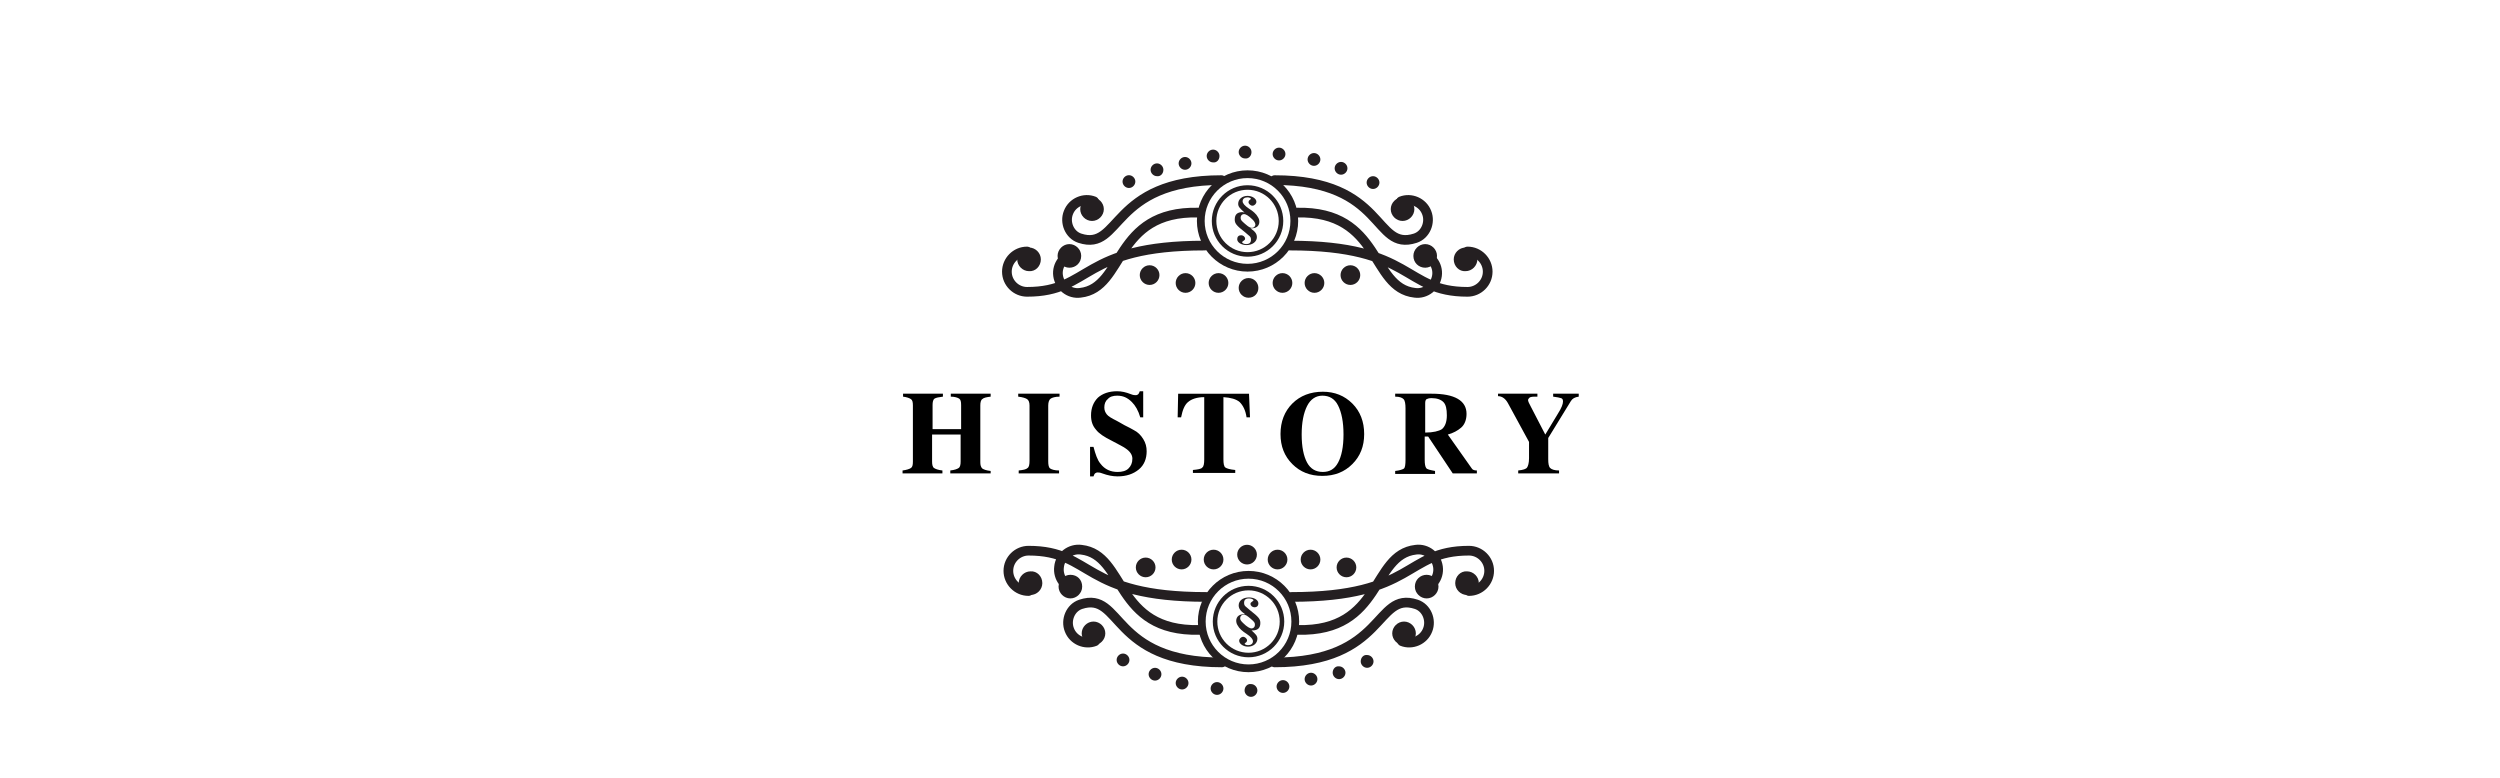 <?xml version="1.0" encoding="utf-8"?>
<!-- Generator: Adobe Illustrator 21.1.0, SVG Export Plug-In . SVG Version: 6.00 Build 0)  -->
<svg version="1.1" id="Layer_1" xmlns="http://www.w3.org/2000/svg" xmlns:xlink="http://www.w3.org/1999/xlink" x="0px" y="0px"
	 viewBox="0 0 508 158" style="enable-background:new 0 0 508 158;" xml:space="preserve">
<style type="text/css">
	.st0{display:none;}
	.st1{display:inline;}
	
		.st2{clip-path:url(#SVGID_2_);fill:none;stroke:#241F21;stroke-width:1.962;stroke-linecap:round;stroke-linejoin:round;stroke-miterlimit:10;}
	
		.st3{clip-path:url(#SVGID_4_);fill:none;stroke:#241F21;stroke-width:1.571;stroke-linecap:round;stroke-linejoin:round;stroke-miterlimit:10;}
	
		.st4{clip-path:url(#SVGID_6_);fill:none;stroke:#241F21;stroke-width:0.919;stroke-linecap:round;stroke-linejoin:round;stroke-miterlimit:10;}
	.st5{clip-path:url(#SVGID_8_);fill:#241F21;}
	.st6{clip-path:url(#SVGID_10_);fill:#241F21;}
	.st7{clip-path:url(#SVGID_12_);fill:#241F21;}
	.st8{clip-path:url(#SVGID_14_);fill:#241F21;}
	.st9{clip-path:url(#SVGID_16_);fill:#241F21;}
	.st10{clip-path:url(#SVGID_18_);fill:#241F21;}
	
		.st11{clip-path:url(#SVGID_20_);fill:none;stroke:#241F21;stroke-width:1.962;stroke-linecap:round;stroke-linejoin:round;stroke-miterlimit:10;}
	.st12{clip-path:url(#SVGID_22_);fill:#241F21;}
	.st13{clip-path:url(#SVGID_24_);fill:#241F21;}
	.st14{clip-path:url(#SVGID_26_);fill:#241F21;}
	.st15{clip-path:url(#SVGID_28_);fill:#241F21;}
	.st16{clip-path:url(#SVGID_30_);fill:#241F21;}
	.st17{clip-path:url(#SVGID_32_);fill:#241F21;}
	.st18{clip-path:url(#SVGID_34_);fill:#241F21;}
	.st19{clip-path:url(#SVGID_36_);fill:#241F21;}
	.st20{clip-path:url(#SVGID_38_);fill:#241F21;}
	.st21{clip-path:url(#SVGID_40_);fill:#241F21;}
	.st22{clip-path:url(#SVGID_42_);fill:#241F21;}
	.st23{clip-path:url(#SVGID_44_);fill:#241F21;}
	.st24{clip-path:url(#SVGID_46_);fill:#241F21;}
	.st25{clip-path:url(#SVGID_48_);fill:#241F21;}
	.st26{clip-path:url(#SVGID_50_);fill:#241F21;}
	.st27{clip-path:url(#SVGID_52_);fill:#241F21;}
	.st28{clip-path:url(#SVGID_54_);fill:#241F21;}
	
		.st29{clip-path:url(#SVGID_56_);fill:none;stroke:#241F21;stroke-width:1.962;stroke-linecap:round;stroke-linejoin:round;stroke-miterlimit:10;}
	
		.st30{clip-path:url(#SVGID_58_);fill:none;stroke:#241F21;stroke-width:1.571;stroke-linecap:round;stroke-linejoin:round;stroke-miterlimit:10;}
	
		.st31{clip-path:url(#SVGID_60_);fill:none;stroke:#241F21;stroke-width:0.919;stroke-linecap:round;stroke-linejoin:round;stroke-miterlimit:10;}
	.st32{clip-path:url(#SVGID_62_);fill:#241F21;}
	.st33{clip-path:url(#SVGID_64_);fill:#241F21;}
	.st34{clip-path:url(#SVGID_66_);fill:#241F21;}
	.st35{clip-path:url(#SVGID_68_);fill:#241F21;}
	.st36{clip-path:url(#SVGID_70_);fill:#241F21;}
	.st37{clip-path:url(#SVGID_72_);fill:#241F21;}
	
		.st38{clip-path:url(#SVGID_74_);fill:none;stroke:#241F21;stroke-width:1.962;stroke-linecap:round;stroke-linejoin:round;stroke-miterlimit:10;}
	.st39{clip-path:url(#SVGID_76_);fill:#241F21;}
	.st40{clip-path:url(#SVGID_78_);fill:#241F21;}
	.st41{clip-path:url(#SVGID_80_);fill:#241F21;}
	.st42{clip-path:url(#SVGID_82_);fill:#241F21;}
	.st43{clip-path:url(#SVGID_84_);fill:#241F21;}
	.st44{clip-path:url(#SVGID_86_);fill:#241F21;}
	.st45{clip-path:url(#SVGID_88_);fill:#241F21;}
	.st46{clip-path:url(#SVGID_90_);fill:#241F21;}
	.st47{clip-path:url(#SVGID_92_);fill:#241F21;}
	.st48{clip-path:url(#SVGID_94_);fill:#241F21;}
	.st49{clip-path:url(#SVGID_96_);fill:#241F21;}
	.st50{clip-path:url(#SVGID_98_);fill:#241F21;}
	.st51{clip-path:url(#SVGID_100_);fill:#241F21;}
	.st52{clip-path:url(#SVGID_102_);fill:#241F21;}
	.st53{clip-path:url(#SVGID_104_);fill:#241F21;}
	.st54{clip-path:url(#SVGID_106_);fill:#241F21;}
	.st55{clip-path:url(#SVGID_108_);fill:#241F21;}
	.st56{fill:#241F21;}
	
		.st57{clip-path:url(#SVGID_110_);fill:none;stroke:#241F21;stroke-width:1.969;stroke-linecap:round;stroke-linejoin:round;stroke-miterlimit:10;}
	
		.st58{clip-path:url(#SVGID_112_);fill:none;stroke:#241F21;stroke-width:1.576;stroke-linecap:round;stroke-linejoin:round;stroke-miterlimit:10;}
	
		.st59{clip-path:url(#SVGID_114_);fill:none;stroke:#241F21;stroke-width:0.922;stroke-linecap:round;stroke-linejoin:round;stroke-miterlimit:10;}
	.st60{clip-path:url(#SVGID_116_);fill:#241F21;}
	.st61{clip-path:url(#SVGID_118_);fill:#241F21;}
	.st62{clip-path:url(#SVGID_120_);fill:#241F21;}
	.st63{clip-path:url(#SVGID_122_);fill:#241F21;}
	.st64{clip-path:url(#SVGID_124_);fill:#241F21;}
	.st65{clip-path:url(#SVGID_126_);fill:#241F21;}
	
		.st66{clip-path:url(#SVGID_128_);fill:none;stroke:#241F21;stroke-width:1.969;stroke-linecap:round;stroke-linejoin:round;stroke-miterlimit:10;}
	.st67{clip-path:url(#SVGID_130_);fill:#241F21;}
	.st68{clip-path:url(#SVGID_132_);fill:#241F21;}
	.st69{clip-path:url(#SVGID_134_);fill:#241F21;}
	.st70{clip-path:url(#SVGID_136_);fill:#241F21;}
	.st71{clip-path:url(#SVGID_138_);fill:#241F21;}
	.st72{clip-path:url(#SVGID_140_);fill:#241F21;}
	.st73{clip-path:url(#SVGID_142_);fill:#241F21;}
	.st74{clip-path:url(#SVGID_144_);fill:#241F21;}
	.st75{clip-path:url(#SVGID_146_);fill:#241F21;}
	.st76{clip-path:url(#SVGID_148_);fill:#241F21;}
	.st77{clip-path:url(#SVGID_150_);fill:#241F21;}
	.st78{clip-path:url(#SVGID_152_);fill:#241F21;}
	.st79{clip-path:url(#SVGID_154_);fill:#241F21;}
	.st80{clip-path:url(#SVGID_156_);fill:#241F21;}
	.st81{clip-path:url(#SVGID_158_);fill:#241F21;}
	.st82{clip-path:url(#SVGID_160_);fill:#241F21;}
	.st83{clip-path:url(#SVGID_162_);fill:#241F21;}
	
		.st84{clip-path:url(#SVGID_164_);fill:none;stroke:#241F21;stroke-width:1.969;stroke-linecap:round;stroke-linejoin:round;stroke-miterlimit:10;}
	
		.st85{clip-path:url(#SVGID_166_);fill:none;stroke:#241F21;stroke-width:1.576;stroke-linecap:round;stroke-linejoin:round;stroke-miterlimit:10;}
	
		.st86{clip-path:url(#SVGID_168_);fill:none;stroke:#241F21;stroke-width:0.922;stroke-linecap:round;stroke-linejoin:round;stroke-miterlimit:10;}
	.st87{clip-path:url(#SVGID_170_);fill:#241F21;}
	.st88{clip-path:url(#SVGID_172_);fill:#241F21;}
	.st89{clip-path:url(#SVGID_174_);fill:#241F21;}
	.st90{clip-path:url(#SVGID_176_);fill:#241F21;}
	.st91{clip-path:url(#SVGID_178_);fill:#241F21;}
	.st92{clip-path:url(#SVGID_180_);fill:#241F21;}
	
		.st93{clip-path:url(#SVGID_182_);fill:none;stroke:#241F21;stroke-width:1.969;stroke-linecap:round;stroke-linejoin:round;stroke-miterlimit:10;}
	.st94{clip-path:url(#SVGID_184_);fill:#241F21;}
	.st95{clip-path:url(#SVGID_186_);fill:#241F21;}
	.st96{clip-path:url(#SVGID_188_);fill:#241F21;}
	.st97{clip-path:url(#SVGID_190_);fill:#241F21;}
	.st98{clip-path:url(#SVGID_192_);fill:#241F21;}
	.st99{clip-path:url(#SVGID_194_);fill:#241F21;}
	.st100{clip-path:url(#SVGID_196_);fill:#241F21;}
	.st101{clip-path:url(#SVGID_198_);fill:#241F21;}
	.st102{clip-path:url(#SVGID_200_);fill:#241F21;}
	.st103{clip-path:url(#SVGID_202_);fill:#241F21;}
	.st104{clip-path:url(#SVGID_204_);fill:#241F21;}
	.st105{clip-path:url(#SVGID_206_);fill:#241F21;}
	.st106{clip-path:url(#SVGID_208_);fill:#241F21;}
	.st107{clip-path:url(#SVGID_210_);fill:#241F21;}
	.st108{clip-path:url(#SVGID_212_);fill:#241F21;}
	.st109{clip-path:url(#SVGID_214_);fill:#241F21;}
	.st110{clip-path:url(#SVGID_216_);fill:#241F21;}
	.st111{display:inline;fill:#241F21;}
</style>
<g id="Layer_1_1_" class="st0">
	<g class="st1">
		<g>
			<g>
				<g>
					<g>
						<defs>
							<rect id="SVGID_1_" x="148.1" y="30" width="211.7" height="111.6"/>
						</defs>
						<clipPath id="SVGID_2_">
							<use xlink:href="#SVGID_1_"  style="overflow:visible;"/>
						</clipPath>
						<path class="st2" d="M248.8,134.6c-22.6,0-20.1-14.5-28.6-11.8c-2.1,0.7-3.1,3.1-2.3,5.2c0.8,2.1,3.1,3.1,5.2,2.3 M244.2,128
							c-17.3,0.4-14.8-15.2-23.9-16.3c-2.2-0.3-4.2,1.3-4.5,3.5s1.3,4.2,3.5,4.5 M245.5,121.4c-25.2,0-22.9-9.4-35.9-9.4
							c-2.2,0-4,1.8-4,4s1.8,4,4,4"/>
					</g>
				</g>
			</g>
		</g>
		<g>
			<g>
				<g>
					<g>
						<defs>
							<rect id="SVGID_3_" x="148.1" y="30" width="211.7" height="111.6"/>
						</defs>
						<clipPath id="SVGID_4_">
							<use xlink:href="#SVGID_3_"  style="overflow:visible;"/>
						</clipPath>
						<circle class="st3" cx="254.1" cy="126.4" r="9.5"/>
					</g>
				</g>
			</g>
		</g>
		<g>
			<g>
				<g>
					<g>
						<defs>
							<rect id="SVGID_5_" x="148.1" y="30" width="211.7" height="111.6"/>
						</defs>
						<clipPath id="SVGID_6_">
							<use xlink:href="#SVGID_5_"  style="overflow:visible;"/>
						</clipPath>
						<circle class="st4" cx="254.1" cy="126.4" r="6.8"/>
					</g>
				</g>
			</g>
		</g>
		<g>
			<g>
				<g>
					<g>
						<defs>
							<rect id="SVGID_7_" x="148.1" y="30" width="211.7" height="111.6"/>
						</defs>
						<clipPath id="SVGID_8_">
							<use xlink:href="#SVGID_7_"  style="overflow:visible;"/>
						</clipPath>
						<path class="st5" d="M225.1,128.7c0,1.3-1.1,2.4-2.4,2.4c-1.3,0-2.4-1.1-2.4-2.4s1.1-2.4,2.4-2.4
							C224,126.3,225.1,127.4,225.1,128.7"/>
					</g>
				</g>
			</g>
		</g>
		<g>
			<g>
				<g>
					<g>
						<defs>
							<rect id="SVGID_9_" x="148.1" y="30" width="211.7" height="111.6"/>
						</defs>
						<clipPath id="SVGID_10_">
							<use xlink:href="#SVGID_9_"  style="overflow:visible;"/>
						</clipPath>
						<path class="st6" d="M249,113.8c0,1.1-0.9,2-2,2s-2-0.9-2-2s0.9-2,2-2S249,112.7,249,113.8"/>
					</g>
				</g>
			</g>
		</g>
		<g>
			<g>
				<g>
					<g>
						<defs>
							<rect id="SVGID_11_" x="148.1" y="30" width="211.7" height="111.6"/>
						</defs>
						<clipPath id="SVGID_12_">
							<use xlink:href="#SVGID_11_"  style="overflow:visible;"/>
						</clipPath>
						<path class="st7" d="M242.5,113.8c0,1.1-0.9,2-2,2s-2-0.9-2-2s0.9-2,2-2C241.7,111.8,242.5,112.7,242.5,113.8"/>
					</g>
				</g>
			</g>
		</g>
		<g>
			<g>
				<g>
					<g>
						<defs>
							<rect id="SVGID_13_" x="148.1" y="30" width="211.7" height="111.6"/>
						</defs>
						<clipPath id="SVGID_14_">
							<use xlink:href="#SVGID_13_"  style="overflow:visible;"/>
						</clipPath>
						<path class="st8" d="M235.2,115.4c0,1.1-0.9,2-2,2s-2-0.9-2-2s0.9-2,2-2S235.2,114.3,235.2,115.4"/>
					</g>
				</g>
			</g>
		</g>
		<g>
			<g>
				<g>
					<g>
						<defs>
							<rect id="SVGID_15_" x="148.1" y="30" width="211.7" height="111.6"/>
						</defs>
						<clipPath id="SVGID_16_">
							<use xlink:href="#SVGID_15_"  style="overflow:visible;"/>
						</clipPath>
						<path class="st9" d="M212.3,118.5c0,1.3-1.1,2.4-2.4,2.4c-1.3,0-2.4-1.1-2.4-2.4s1.1-2.4,2.4-2.4S212.3,117.2,212.3,118.5"/>
					</g>
				</g>
			</g>
		</g>
		<g>
			<g>
				<g>
					<g>
						<defs>
							<rect id="SVGID_17_" x="148.1" y="30" width="211.7" height="111.6"/>
						</defs>
						<clipPath id="SVGID_18_">
							<use xlink:href="#SVGID_17_"  style="overflow:visible;"/>
						</clipPath>
						<path class="st10" d="M220.5,119.3c0,1.3-1.1,2.4-2.4,2.4c-1.3,0-2.4-1.1-2.4-2.4s1.1-2.4,2.4-2.4S220.5,117.9,220.5,119.3"/>
					</g>
				</g>
			</g>
		</g>
		<g>
			<g>
				<g>
					<g>
						<defs>
							<rect id="SVGID_19_" x="148.1" y="30" width="211.7" height="111.6"/>
						</defs>
						<clipPath id="SVGID_20_">
							<use xlink:href="#SVGID_19_"  style="overflow:visible;"/>
						</clipPath>
						<path class="st11" d="M259.4,134.6c22.6,0,20.2-14.5,28.7-11.8c2.1,0.7,3.1,3.1,2.3,5.2c-0.8,2.1-3.1,3.1-5.2,2.3 M264.1,128
							c17.3,0.4,14.8-15.2,23.9-16.3c2.2-0.3,4.2,1.3,4.5,3.5s-1.3,4.2-3.5,4.5 M262.7,121.4c25.2,0,22.9-9.4,35.9-9.4
							c2.2,0,4,1.8,4,4s-1.8,4-4,4"/>
					</g>
				</g>
			</g>
		</g>
		<g>
			<g>
				<g>
					<g>
						<defs>
							<rect id="SVGID_21_" x="148.1" y="30" width="211.7" height="111.6"/>
						</defs>
						<clipPath id="SVGID_22_">
							<use xlink:href="#SVGID_21_"  style="overflow:visible;"/>
						</clipPath>
						<path class="st12" d="M283.2,128.7c0,1.3,1.1,2.4,2.4,2.4s2.4-1.1,2.4-2.4s-1.1-2.4-2.4-2.4
							C284.3,126.3,283.2,127.4,283.2,128.7"/>
					</g>
				</g>
			</g>
		</g>
		<g>
			<g>
				<g>
					<g>
						<defs>
							<rect id="SVGID_23_" x="148.1" y="30" width="211.7" height="111.6"/>
						</defs>
						<clipPath id="SVGID_24_">
							<use xlink:href="#SVGID_23_"  style="overflow:visible;"/>
						</clipPath>
						<path class="st13" d="M258,113.8c0,1.1,0.9,2,2,2s2-0.9,2-2s-0.9-2-2-2S258,112.7,258,113.8"/>
					</g>
				</g>
			</g>
		</g>
		<g>
			<g>
				<g>
					<g>
						<defs>
							<rect id="SVGID_25_" x="148.1" y="30" width="211.7" height="111.6"/>
						</defs>
						<clipPath id="SVGID_26_">
							<use xlink:href="#SVGID_25_"  style="overflow:visible;"/>
						</clipPath>
						<path class="st14" d="M264.7,113.8c0,1.1,0.9,2,2,2s2-0.9,2-2s-0.9-2-2-2C265.5,111.8,264.7,112.7,264.7,113.8"/>
					</g>
				</g>
			</g>
		</g>
		<g>
			<g>
				<g>
					<g>
						<defs>
							<rect id="SVGID_27_" x="148.1" y="30" width="211.7" height="111.6"/>
						</defs>
						<clipPath id="SVGID_28_">
							<use xlink:href="#SVGID_27_"  style="overflow:visible;"/>
						</clipPath>
						<path class="st15" d="M251.8,112.8c0,1.1,0.9,2,2,2s2-0.9,2-2s-0.9-2-2-2S251.8,111.7,251.8,112.8"/>
					</g>
				</g>
			</g>
		</g>
		<g>
			<g>
				<g>
					<g>
						<defs>
							<rect id="SVGID_29_" x="148.1" y="30" width="211.7" height="111.6"/>
						</defs>
						<clipPath id="SVGID_30_">
							<use xlink:href="#SVGID_29_"  style="overflow:visible;"/>
						</clipPath>
						<path class="st16" d="M265.5,138c0,0.7,0.6,1.3,1.3,1.3c0.7,0,1.3-0.6,1.3-1.3s-0.6-1.3-1.3-1.3S265.5,137.3,265.5,138"/>
					</g>
				</g>
			</g>
		</g>
		<g>
			<g>
				<g>
					<g>
						<defs>
							<rect id="SVGID_31_" x="148.1" y="30" width="211.7" height="111.6"/>
						</defs>
						<clipPath id="SVGID_32_">
							<use xlink:href="#SVGID_31_"  style="overflow:visible;"/>
						</clipPath>
						<path class="st17" d="M271.2,136.7c0,0.7,0.6,1.3,1.3,1.3c0.7,0,1.3-0.6,1.3-1.3s-0.6-1.3-1.3-1.3
							C271.8,135.4,271.2,136,271.2,136.7"/>
					</g>
				</g>
			</g>
		</g>
		<g>
			<g>
				<g>
					<g>
						<defs>
							<rect id="SVGID_33_" x="148.1" y="30" width="211.7" height="111.6"/>
						</defs>
						<clipPath id="SVGID_34_">
							<use xlink:href="#SVGID_33_"  style="overflow:visible;"/>
						</clipPath>
						<path class="st18" d="M276.8,134.4c0,0.7,0.6,1.3,1.3,1.3c0.7,0,1.3-0.6,1.3-1.3s-0.6-1.3-1.3-1.3
							C277.4,133,276.8,133.6,276.8,134.4"/>
					</g>
				</g>
			</g>
		</g>
		<g>
			<g>
				<g>
					<g>
						<defs>
							<rect id="SVGID_35_" x="148.1" y="30" width="211.7" height="111.6"/>
						</defs>
						<clipPath id="SVGID_36_">
							<use xlink:href="#SVGID_35_"  style="overflow:visible;"/>
						</clipPath>
						<path class="st19" d="M259.8,139.5c0,0.7,0.6,1.3,1.3,1.3c0.7,0,1.3-0.6,1.3-1.3s-0.6-1.3-1.3-1.3S259.8,138.8,259.8,139.5"/>
					</g>
				</g>
			</g>
		</g>
		<g>
			<g>
				<g>
					<g>
						<defs>
							<rect id="SVGID_37_" x="148.1" y="30" width="211.7" height="111.6"/>
						</defs>
						<clipPath id="SVGID_38_">
							<use xlink:href="#SVGID_37_"  style="overflow:visible;"/>
						</clipPath>
						<path class="st20" d="M253.3,140.3c0,0.7,0.6,1.3,1.3,1.3s1.3-0.6,1.3-1.3s-0.6-1.3-1.3-1.3
							C253.9,138.9,253.3,139.5,253.3,140.3"/>
					</g>
				</g>
			</g>
		</g>
		<g>
			<g>
				<g>
					<g>
						<defs>
							<rect id="SVGID_39_" x="148.1" y="30" width="211.7" height="111.6"/>
						</defs>
						<clipPath id="SVGID_40_">
							<use xlink:href="#SVGID_39_"  style="overflow:visible;"/>
						</clipPath>
						<path class="st21" d="M271.9,115.4c0,1.1,0.9,2,2,2s2-0.9,2-2s-0.9-2-2-2S271.9,114.3,271.9,115.4"/>
					</g>
				</g>
			</g>
		</g>
		<g>
			<g>
				<g>
					<g>
						<defs>
							<rect id="SVGID_41_" x="148.1" y="30" width="211.7" height="111.6"/>
						</defs>
						<clipPath id="SVGID_42_">
							<use xlink:href="#SVGID_41_"  style="overflow:visible;"/>
						</clipPath>
						<path class="st22" d="M295.9,118.5c0,1.3,1.1,2.4,2.4,2.4s2.4-1.1,2.4-2.4s-1.1-2.4-2.4-2.4S295.9,117.2,295.9,118.5"/>
					</g>
				</g>
			</g>
		</g>
		<g>
			<g>
				<g>
					<g>
						<defs>
							<rect id="SVGID_43_" x="148.1" y="30" width="211.7" height="111.6"/>
						</defs>
						<clipPath id="SVGID_44_">
							<use xlink:href="#SVGID_43_"  style="overflow:visible;"/>
						</clipPath>
						<path class="st23" d="M287.8,119.3c0,1.3,1.1,2.4,2.4,2.4s2.4-1.1,2.4-2.4s-1.1-2.4-2.4-2.4S287.8,117.9,287.8,119.3"/>
					</g>
				</g>
			</g>
		</g>
		<g>
			<g>
				<g>
					<g>
						<defs>
							<rect id="SVGID_45_" x="148.1" y="30" width="211.7" height="111.6"/>
						</defs>
						<clipPath id="SVGID_46_">
							<use xlink:href="#SVGID_45_"  style="overflow:visible;"/>
						</clipPath>
						<path class="st24" d="M253,126.7c0.8,0.8,1.4,1.1,1.7,1.1c0.4,0,0.7-0.3,0.7-0.7c0-0.5-0.1-0.6-0.9-1.3
							c-0.7-0.6-1-0.8-1.4-0.8s-0.7,0.3-0.7,0.7C252.5,126.1,252.6,126.3,253,126.7 M254.6,128c1,0.9,1.2,1.2,1.2,1.8
							c0,0.9-0.8,1.6-1.9,1.6c-1,0-1.8-0.6-1.8-1.2c0-0.4,0.4-0.8,0.8-0.8c0.4,0,0.7,0.4,0.7,0.7c0,0.2-0.1,0.4-0.3,0.5
							c-0.1,0.1-0.2,0.2-0.2,0.2c0,0.1,0.3,0.3,0.7,0.3c0.6,0,1-0.3,1-0.8c0-0.4-0.4-0.9-1.3-1.4c-0.8-0.5-1.4-1.1-1.8-1.7
							c-0.2-0.3-0.3-0.6-0.3-1s0.2-0.8,0.5-1s0.6-0.3,1.3-0.3c-0.9-0.6-1.3-1.1-1.3-1.8c0-0.9,0.8-1.6,2-1.6c1,0,1.9,0.5,1.9,1.2
							c0,0.4-0.3,0.8-0.8,0.8c-0.4,0-0.8-0.3-0.8-0.7c0-0.2,0.1-0.3,0.4-0.5c0.1-0.1,0.2-0.1,0.2-0.2c0-0.2-0.4-0.4-0.9-0.4
							c-0.7,0-1,0.3-1,0.9c0,0.4,0.1,0.6,0.5,0.9l0.7,0.6c1.8,1.4,2.1,1.8,2.1,2.6c0,1-0.5,1.5-1.6,1.5l0,0L254.6,128L254.6,128z"/>
					</g>
				</g>
			</g>
		</g>
		<g>
			<g>
				<g>
					<g>
						<defs>
							<rect id="SVGID_47_" x="148.1" y="30" width="211.7" height="111.6"/>
						</defs>
						<clipPath id="SVGID_48_">
							<use xlink:href="#SVGID_47_"  style="overflow:visible;"/>
						</clipPath>
						<path class="st25" d="M246.4,139.9c0,0.7,0.6,1.3,1.3,1.3s1.3-0.6,1.3-1.3s-0.6-1.3-1.3-1.3S246.4,139.2,246.4,139.9"/>
					</g>
				</g>
			</g>
		</g>
		<g>
			<g>
				<g>
					<g>
						<defs>
							<rect id="SVGID_49_" x="148.1" y="30" width="211.7" height="111.6"/>
						</defs>
						<clipPath id="SVGID_50_">
							<use xlink:href="#SVGID_49_"  style="overflow:visible;"/>
						</clipPath>
						<path class="st26" d="M239.4,138.8c0,0.7,0.6,1.3,1.3,1.3s1.3-0.6,1.3-1.3s-0.6-1.3-1.3-1.3
							C239.9,137.5,239.4,138.1,239.4,138.8"/>
					</g>
				</g>
			</g>
		</g>
		<g>
			<g>
				<g>
					<g>
						<defs>
							<rect id="SVGID_51_" x="148.1" y="30" width="211.7" height="111.6"/>
						</defs>
						<clipPath id="SVGID_52_">
							<use xlink:href="#SVGID_51_"  style="overflow:visible;"/>
						</clipPath>
						<path class="st27" d="M233.8,137.1c0,0.7,0.6,1.3,1.3,1.3s1.3-0.6,1.3-1.3s-0.6-1.3-1.3-1.3
							C234.4,135.7,233.8,136.3,233.8,137.1"/>
					</g>
				</g>
			</g>
		</g>
		<g>
			<g>
				<g>
					<g>
						<defs>
							<rect id="SVGID_53_" x="148.1" y="30" width="211.7" height="111.6"/>
						</defs>
						<clipPath id="SVGID_54_">
							<use xlink:href="#SVGID_53_"  style="overflow:visible;"/>
						</clipPath>
						<path class="st28" d="M227.4,134.2c0,0.7,0.6,1.3,1.3,1.3s1.3-0.6,1.3-1.3s-0.6-1.3-1.3-1.3
							C228,132.8,227.4,133.4,227.4,134.2"/>
					</g>
				</g>
			</g>
		</g>
		<g>
			<g>
				<g>
					<g>
						<defs>
							<rect id="SVGID_55_" x="148.1" y="30" width="211.7" height="111.6"/>
						</defs>
						<clipPath id="SVGID_56_">
							<use xlink:href="#SVGID_55_"  style="overflow:visible;"/>
						</clipPath>
						<path class="st29" d="M259.4,37c22.6,0,20,14.5,28.5,11.8c2.1-0.7,3.1-3.1,2.3-5.2c-0.8-2.1-3.1-3.1-5.2-2.3 M263.8,43.6
							c17.3-0.4,14.8,15.2,23.9,16.3c2.2,0.3,4.2-1.3,4.5-3.5s-1.3-4.2-3.5-4.5 M262.5,50.2c25.2,0,22.9,9.4,35.9,9.4
							c2.2,0,4-1.8,4-4s-1.8-4-4-4"/>
					</g>
				</g>
			</g>
		</g>
		<g>
			<g>
				<g>
					<g>
						<defs>
							<rect id="SVGID_57_" x="148.1" y="30" width="211.7" height="111.6"/>
						</defs>
						<clipPath id="SVGID_58_">
							<use xlink:href="#SVGID_57_"  style="overflow:visible;"/>
						</clipPath>
						<circle class="st30" cx="253.9" cy="45.2" r="9.5"/>
					</g>
				</g>
			</g>
		</g>
		<g>
			<g>
				<g>
					<g>
						<defs>
							<rect id="SVGID_59_" x="148.1" y="30" width="211.7" height="111.6"/>
						</defs>
						<clipPath id="SVGID_60_">
							<use xlink:href="#SVGID_59_"  style="overflow:visible;"/>
						</clipPath>
						<circle class="st31" cx="253.9" cy="45.2" r="6.8"/>
					</g>
				</g>
			</g>
		</g>
		<g>
			<g>
				<g>
					<g>
						<defs>
							<rect id="SVGID_61_" x="148.1" y="30" width="211.7" height="111.6"/>
						</defs>
						<clipPath id="SVGID_62_">
							<use xlink:href="#SVGID_61_"  style="overflow:visible;"/>
						</clipPath>
						<path class="st32" d="M282.9,42.9c0-1.3,1.1-2.4,2.4-2.4s2.4,1.1,2.4,2.4c0,1.3-1.1,2.4-2.4,2.4
							C284,45.3,282.9,44.2,282.9,42.9"/>
					</g>
				</g>
			</g>
		</g>
		<g>
			<g>
				<g>
					<g>
						<defs>
							<rect id="SVGID_63_" x="148.1" y="30" width="211.7" height="111.6"/>
						</defs>
						<clipPath id="SVGID_64_">
							<use xlink:href="#SVGID_63_"  style="overflow:visible;"/>
						</clipPath>
						<path class="st33" d="M259,57.8c0-1.1,0.9-2,2-2s2,0.9,2,2s-0.9,2-2,2S259,58.9,259,57.8"/>
					</g>
				</g>
			</g>
		</g>
		<g>
			<g>
				<g>
					<g>
						<defs>
							<rect id="SVGID_65_" x="148.1" y="30" width="211.7" height="111.6"/>
						</defs>
						<clipPath id="SVGID_66_">
							<use xlink:href="#SVGID_65_"  style="overflow:visible;"/>
						</clipPath>
						<path class="st34" d="M265.4,57.8c0-1.1,0.9-2,2-2s2,0.9,2,2s-0.9,2-2,2S265.4,58.9,265.4,57.8"/>
					</g>
				</g>
			</g>
		</g>
		<g>
			<g>
				<g>
					<g>
						<defs>
							<rect id="SVGID_67_" x="148.1" y="30" width="211.7" height="111.6"/>
						</defs>
						<clipPath id="SVGID_68_">
							<use xlink:href="#SVGID_67_"  style="overflow:visible;"/>
						</clipPath>
						<path class="st35" d="M272.7,56.2c0-1.1,0.9-2,2-2s2,0.9,2,2s-0.9,2-2,2S272.7,57.3,272.7,56.2"/>
					</g>
				</g>
			</g>
		</g>
		<g>
			<g>
				<g>
					<g>
						<defs>
							<rect id="SVGID_69_" x="148.1" y="30" width="211.7" height="111.6"/>
						</defs>
						<clipPath id="SVGID_70_">
							<use xlink:href="#SVGID_69_"  style="overflow:visible;"/>
						</clipPath>
						<path class="st36" d="M295.7,53.1c0-1.3,1.1-2.4,2.4-2.4s2.4,1.1,2.4,2.4c0,1.3-1.1,2.4-2.4,2.4
							C296.8,55.5,295.7,54.4,295.7,53.1"/>
					</g>
				</g>
			</g>
		</g>
		<g>
			<g>
				<g>
					<g>
						<defs>
							<rect id="SVGID_71_" x="148.1" y="30" width="211.7" height="111.6"/>
						</defs>
						<clipPath id="SVGID_72_">
							<use xlink:href="#SVGID_71_"  style="overflow:visible;"/>
						</clipPath>
						<path class="st37" d="M287.5,52.3c0-1.3,1.1-2.4,2.4-2.4s2.4,1.1,2.4,2.4c0,1.3-1.1,2.4-2.4,2.4
							C288.6,54.8,287.5,53.7,287.5,52.3"/>
					</g>
				</g>
			</g>
		</g>
		<g>
			<g>
				<g>
					<g>
						<defs>
							<rect id="SVGID_73_" x="148.1" y="30" width="211.7" height="111.6"/>
						</defs>
						<clipPath id="SVGID_74_">
							<use xlink:href="#SVGID_73_"  style="overflow:visible;"/>
						</clipPath>
						<path class="st38" d="M248.6,37c-22.6,0-20.2,14.5-28.7,11.8c-2.1-0.7-3.1-3.1-2.3-5.2c0.8-2.1,3.1-3.1,5.2-2.3 M243.9,43.6
							c-17.3-0.4-14.8,15.2-23.9,16.3c-2.2,0.3-4.2-1.3-4.5-3.5s1.3-4.2,3.5-4.5 M245.3,50.2c-25.2,0-22.9,9.4-35.9,9.4
							c-2.2,0-4-1.8-4-4s1.8-4,4-4"/>
					</g>
				</g>
			</g>
		</g>
		<g>
			<g>
				<g>
					<g>
						<defs>
							<rect id="SVGID_75_" x="148.1" y="30" width="211.7" height="111.6"/>
						</defs>
						<clipPath id="SVGID_76_">
							<use xlink:href="#SVGID_75_"  style="overflow:visible;"/>
						</clipPath>
						<path class="st39" d="M224.8,42.9c0-1.3-1.1-2.4-2.4-2.4c-1.3,0-2.4,1.1-2.4,2.4c0,1.3,1.1,2.4,2.4,2.4
							C223.7,45.3,224.8,44.2,224.8,42.9"/>
					</g>
				</g>
			</g>
		</g>
		<g>
			<g>
				<g>
					<g>
						<defs>
							<rect id="SVGID_77_" x="148.1" y="30" width="211.7" height="111.6"/>
						</defs>
						<clipPath id="SVGID_78_">
							<use xlink:href="#SVGID_77_"  style="overflow:visible;"/>
						</clipPath>
						<path class="st40" d="M250,57.8c0-1.1-0.9-2-2-2s-2,0.9-2,2s0.9,2,2,2S250,58.9,250,57.8"/>
					</g>
				</g>
			</g>
		</g>
		<g>
			<g>
				<g>
					<g>
						<defs>
							<rect id="SVGID_79_" x="148.1" y="30" width="211.7" height="111.6"/>
						</defs>
						<clipPath id="SVGID_80_">
							<use xlink:href="#SVGID_79_"  style="overflow:visible;"/>
						</clipPath>
						<path class="st41" d="M243.3,57.8c0-1.1-0.9-2-2-2s-2,0.9-2,2s0.9,2,2,2C242.4,59.8,243.3,58.9,243.3,57.8"/>
					</g>
				</g>
			</g>
		</g>
		<g>
			<g>
				<g>
					<g>
						<defs>
							<rect id="SVGID_81_" x="148.1" y="30" width="211.7" height="111.6"/>
						</defs>
						<clipPath id="SVGID_82_">
							<use xlink:href="#SVGID_81_"  style="overflow:visible;"/>
						</clipPath>
						<path class="st42" d="M256.1,58.8c0-1.1-0.9-2-2-2s-2,0.9-2,2s0.9,2,2,2C255.3,60.8,256.1,59.9,256.1,58.8"/>
					</g>
				</g>
			</g>
		</g>
		<g>
			<g>
				<g>
					<g>
						<defs>
							<rect id="SVGID_83_" x="148.1" y="30" width="211.7" height="111.6"/>
						</defs>
						<clipPath id="SVGID_84_">
							<use xlink:href="#SVGID_83_"  style="overflow:visible;"/>
						</clipPath>
						<path class="st43" d="M242.5,33.6c0-0.7-0.6-1.3-1.3-1.3s-1.3,0.6-1.3,1.3s0.6,1.3,1.3,1.3C241.9,34.9,242.5,34.3,242.5,33.6"
							/>
					</g>
				</g>
			</g>
		</g>
		<g>
			<g>
				<g>
					<g>
						<defs>
							<rect id="SVGID_85_" x="148.1" y="30" width="211.7" height="111.6"/>
						</defs>
						<clipPath id="SVGID_86_">
							<use xlink:href="#SVGID_85_"  style="overflow:visible;"/>
						</clipPath>
						<path class="st44" d="M236.8,34.9c0-0.7-0.6-1.3-1.3-1.3s-1.3,0.6-1.3,1.3s0.6,1.3,1.3,1.3S236.8,35.6,236.8,34.9"/>
					</g>
				</g>
			</g>
		</g>
		<g>
			<g>
				<g>
					<g>
						<defs>
							<rect id="SVGID_87_" x="148.1" y="30" width="211.7" height="111.6"/>
						</defs>
						<clipPath id="SVGID_88_">
							<use xlink:href="#SVGID_87_"  style="overflow:visible;"/>
						</clipPath>
						<path class="st45" d="M231.2,37.2c0-0.7-0.6-1.3-1.3-1.3s-1.3,0.6-1.3,1.3s0.6,1.3,1.3,1.3S231.2,38,231.2,37.2"/>
					</g>
				</g>
			</g>
		</g>
		<g>
			<g>
				<g>
					<g>
						<defs>
							<rect id="SVGID_89_" x="148.1" y="30" width="211.7" height="111.6"/>
						</defs>
						<clipPath id="SVGID_90_">
							<use xlink:href="#SVGID_89_"  style="overflow:visible;"/>
						</clipPath>
						<path class="st46" d="M248.2,32.1c0-0.7-0.6-1.3-1.3-1.3s-1.3,0.6-1.3,1.3c0,0.7,0.6,1.3,1.3,1.3
							C247.6,33.4,248.2,32.8,248.2,32.1"/>
					</g>
				</g>
			</g>
		</g>
		<g>
			<g>
				<g>
					<g>
						<defs>
							<rect id="SVGID_91_" x="148.1" y="30" width="211.7" height="111.6"/>
						</defs>
						<clipPath id="SVGID_92_">
							<use xlink:href="#SVGID_91_"  style="overflow:visible;"/>
						</clipPath>
						<path class="st47" d="M254.7,31.3c0-0.7-0.6-1.3-1.3-1.3s-1.3,0.6-1.3,1.3s0.6,1.3,1.3,1.3S254.7,32.1,254.7,31.3"/>
					</g>
				</g>
			</g>
		</g>
		<g>
			<g>
				<g>
					<g>
						<defs>
							<rect id="SVGID_93_" x="148.1" y="30" width="211.7" height="111.6"/>
						</defs>
						<clipPath id="SVGID_94_">
							<use xlink:href="#SVGID_93_"  style="overflow:visible;"/>
						</clipPath>
						<path class="st48" d="M236.1,56.2c0-1.1-0.9-2-2-2s-2,0.9-2,2s0.9,2,2,2C235.2,58.2,236.1,57.3,236.1,56.2"/>
					</g>
				</g>
			</g>
		</g>
		<g>
			<g>
				<g>
					<g>
						<defs>
							<rect id="SVGID_95_" x="148.1" y="30" width="211.7" height="111.6"/>
						</defs>
						<clipPath id="SVGID_96_">
							<use xlink:href="#SVGID_95_"  style="overflow:visible;"/>
						</clipPath>
						<path class="st49" d="M212.1,53.1c0-1.3-1.1-2.4-2.4-2.4c-1.3,0-2.4,1.1-2.4,2.4c0,1.3,1.1,2.4,2.4,2.4S212.1,54.4,212.1,53.1
							"/>
					</g>
				</g>
			</g>
		</g>
		<g>
			<g>
				<g>
					<g>
						<defs>
							<rect id="SVGID_97_" x="148.1" y="30" width="211.7" height="111.6"/>
						</defs>
						<clipPath id="SVGID_98_">
							<use xlink:href="#SVGID_97_"  style="overflow:visible;"/>
						</clipPath>
						<path class="st50" d="M220.2,52.3c0-1.3-1.1-2.4-2.4-2.4c-1.3,0-2.4,1.1-2.4,2.4c0,1.3,1.1,2.4,2.4,2.4
							C219.1,54.8,220.2,53.7,220.2,52.3"/>
					</g>
				</g>
			</g>
		</g>
		<g>
			<g>
				<g>
					<g>
						<defs>
							<rect id="SVGID_99_" x="148.1" y="30" width="211.7" height="111.6"/>
						</defs>
						<clipPath id="SVGID_100_">
							<use xlink:href="#SVGID_99_"  style="overflow:visible;"/>
						</clipPath>
						<path class="st51" d="M254.9,45c-0.8-0.8-1.4-1.1-1.7-1.1c-0.4,0-0.7,0.3-0.7,0.7c0,0.5,0.1,0.6,0.9,1.3
							c0.7,0.6,1,0.8,1.4,0.8s0.7-0.3,0.7-0.7C255.4,45.6,255.3,45.3,254.9,45 M253.3,43.6c-1-0.9-1.2-1.2-1.2-1.8
							c0-0.9,0.8-1.6,1.9-1.6c1,0,1.8,0.6,1.8,1.2c0,0.4-0.4,0.8-0.8,0.8c-0.4,0-0.8-0.4-0.8-0.7c0-0.2,0.1-0.4,0.3-0.5
							c0.1-0.1,0.2-0.2,0.2-0.2c0-0.1-0.3-0.3-0.7-0.3c-0.6,0-1,0.3-1,0.8c0,0.4,0.4,0.9,1.3,1.4c0.8,0.5,1.4,1.1,1.8,1.7
							c0.2,0.3,0.3,0.6,0.3,1s-0.2,0.8-0.5,1c-0.3,0.2-0.6,0.3-1.3,0.3c0.9,0.6,1.3,1.1,1.3,1.8c0,0.9-0.8,1.6-2.1,1.6
							c-1,0-1.9-0.5-1.9-1.2c0-0.5,0.3-0.8,0.8-0.8c0.4,0,0.8,0.3,0.8,0.7c0,0.2-0.1,0.3-0.4,0.5c-0.1,0.1-0.2,0.1-0.2,0.2
							c0,0.2,0.4,0.3,0.8,0.3c0.7,0,1-0.3,1-0.9c0-0.4-0.1-0.6-0.5-0.9l-0.7-0.6c-1.8-1.4-2.1-1.8-2.1-2.6c0-1,0.5-1.5,1.6-1.5h0.3
							L253.3,43.6L253.3,43.6z"/>
					</g>
				</g>
			</g>
		</g>
		<g>
			<g>
				<g>
					<g>
						<defs>
							<rect id="SVGID_101_" x="148.1" y="30" width="211.7" height="111.6"/>
						</defs>
						<clipPath id="SVGID_102_">
							<use xlink:href="#SVGID_101_"  style="overflow:visible;"/>
						</clipPath>
						<path class="st52" d="M261.6,31.7c0-0.7-0.6-1.3-1.3-1.3c-0.7,0-1.3,0.6-1.3,1.3c0,0.7,0.6,1.3,1.3,1.3S261.6,32.4,261.6,31.7
							"/>
					</g>
				</g>
			</g>
		</g>
		<g>
			<g>
				<g>
					<g>
						<defs>
							<rect id="SVGID_103_" x="148.1" y="30" width="211.7" height="111.6"/>
						</defs>
						<clipPath id="SVGID_104_">
							<use xlink:href="#SVGID_103_"  style="overflow:visible;"/>
						</clipPath>
						<path class="st53" d="M268.6,32.8c0-0.7-0.6-1.3-1.3-1.3c-0.7,0-1.3,0.6-1.3,1.3s0.6,1.3,1.3,1.3S268.6,33.5,268.6,32.8"/>
					</g>
				</g>
			</g>
		</g>
		<g>
			<g>
				<g>
					<g>
						<defs>
							<rect id="SVGID_105_" x="148.1" y="30" width="211.7" height="111.6"/>
						</defs>
						<clipPath id="SVGID_106_">
							<use xlink:href="#SVGID_105_"  style="overflow:visible;"/>
						</clipPath>
						<path class="st54" d="M274.2,34.5c0-0.7-0.6-1.3-1.3-1.3c-0.7,0-1.3,0.6-1.3,1.3s0.6,1.3,1.3,1.3
							C273.6,35.9,274.2,35.3,274.2,34.5"/>
					</g>
				</g>
			</g>
		</g>
		<g>
			<g>
				<g>
					<g>
						<defs>
							<rect id="SVGID_107_" x="148.1" y="30" width="211.7" height="111.6"/>
						</defs>
						<clipPath id="SVGID_108_">
							<use xlink:href="#SVGID_107_"  style="overflow:visible;"/>
						</clipPath>
						<path class="st55" d="M280.6,37.4c0-0.7-0.6-1.3-1.3-1.3c-0.7,0-1.3,0.6-1.3,1.3s0.6,1.3,1.3,1.3
							C280,38.8,280.6,38.2,280.6,37.4"/>
					</g>
				</g>
			</g>
		</g>
	</g>
	<g class="st1">
		<path class="st56" d="M211.8,78.5v0.6c-0.6,0.1-1.1,0.2-1.3,0.5c-0.3,0.2-0.5,0.7-0.8,1.5l-5.5,14.1h-0.6l-6.2-14.4
			c-0.3-0.7-0.5-1.1-0.8-1.3c-0.2-0.2-0.6-0.3-1.3-0.4v-0.6h8.1v0.6h-0.8c-0.9,0-1.3,0.3-1.3,0.9c0,0.3,0.2,0.8,0.6,1.7l3.3,8
			l3.1-7.9c0.3-0.8,0.5-1.4,0.5-1.7c0-0.4-0.1-0.6-0.4-0.8c-0.3-0.1-0.8-0.2-1.7-0.3v-0.6L211.8,78.5L211.8,78.5z"/>
		<path class="st56" d="M226,94.7h-8.4v-0.6c0.9-0.1,1.5-0.2,1.8-0.5s0.4-0.7,0.4-1.5V80.8c0-0.7-0.2-1.1-0.5-1.3
			c-0.3-0.2-0.9-0.4-1.8-0.5v-0.6h8.4V79c-0.9,0-1.5,0.2-1.8,0.4c-0.3,0.2-0.5,0.7-0.5,1.4v11.3c0,0.8,0.1,1.3,0.4,1.5
			c0.3,0.2,0.9,0.4,1.8,0.4v0.7C225.8,94.7,226,94.7,226,94.7z"/>
		<path class="st56" d="M248.1,78.5v0.6c-0.8,0.1-1.3,0.3-1.5,0.5s-0.3,0.7-0.3,1.5v14.1h-0.7l-10.8-13.1v9.5c0,0.9,0.1,1.6,0.4,1.9
			c0.3,0.3,0.9,0.5,1.8,0.7v0.6h-5.4v-0.6c0.9-0.1,1.5-0.3,1.7-0.5c0.3-0.2,0.4-0.7,0.4-1.5V80.9c-0.8-1.2-1.5-1.7-2-1.7v-0.6h5.1
			l8.4,10.3v-7.2c0-1-0.1-1.6-0.4-1.9s-0.9-0.5-1.8-0.6v-0.6L248.1,78.5L248.1,78.5z"/>
		<path class="st56" d="M271.7,94.7h-8.2v-0.6c0.9-0.1,1.4-0.3,1.7-0.5c0.3-0.2,0.4-0.7,0.4-1.3v-5.5h-5.8v5.5
			c0,0.6,0.1,1.1,0.4,1.3s0.8,0.4,1.7,0.5v0.6h-8.1v-0.6c0.8-0.1,1.4-0.3,1.7-0.5s0.4-0.6,0.4-1.3V80.8c0-0.7-0.1-1.1-0.4-1.3
			c-0.3-0.2-0.8-0.4-1.6-0.5v-0.6h8.1V79c-0.8,0.1-1.4,0.2-1.7,0.4c-0.3,0.2-0.4,0.7-0.4,1.3v4.9h5.8v-4.9c0-0.7-0.1-1.1-0.4-1.3
			c-0.3-0.2-0.9-0.4-1.7-0.4v-0.6h8.2V79c-0.8,0.1-1.4,0.2-1.7,0.5c-0.3,0.2-0.4,0.7-0.4,1.3v11.5c0,0.6,0.1,1,0.4,1.3
			c0.3,0.2,0.8,0.4,1.7,0.5L271.7,94.7L271.7,94.7z"/>
		<path class="st56" d="M294.8,86.7c0,2.5-0.8,4.5-2.4,6.1s-3.6,2.4-6.1,2.4s-4.5-0.8-6.1-2.4s-2.4-3.6-2.4-6.1s0.8-4.6,2.4-6.2
			s3.7-2.4,6.2-2.4c2.4,0,4.4,0.8,6,2.4S294.8,84.2,294.8,86.7z M290.6,86.8c0-2.6-0.4-4.5-1.1-5.9s-1.8-2-3.2-2
			c-1.3,0-2.4,0.7-3.1,2.1s-1.1,3.3-1.1,5.8s0.4,4.4,1.1,5.7s1.8,1.9,3.2,1.9c1.4,0,2.4-0.6,3.2-1.9
			C290.2,91.2,290.6,89.3,290.6,86.8z"/>
		<path class="st56" d="M312.1,83.3h-0.7c-0.4-1.4-1-2.4-1.7-3.1c-0.9-0.9-1.9-1.3-3-1.3c-0.8,0-1.5,0.2-1.9,0.7
			c-0.5,0.4-0.7,1-0.7,1.7c0,0.6,0.2,1.1,0.5,1.4s1,0.8,2,1.3c0.3,0.2,0.8,0.4,1.6,0.9c0.8,0.4,1.4,0.7,1.9,1c0.8,0.4,1.4,1,1.9,1.8
			c0.5,0.7,0.7,1.6,0.7,2.5c0,1.5-0.5,2.8-1.6,3.7c-1.1,0.9-2.5,1.4-4.3,1.4c-1,0-2-0.2-3.1-0.6c-0.5-0.2-0.8-0.2-1-0.2
			s-0.3,0.1-0.5,0.2c-0.1,0.1-0.2,0.3-0.3,0.6h-0.7v-6h0.7c0.4,1.5,0.8,2.7,1.4,3.4c0.9,1.2,2.1,1.7,3.5,1.7c0.9,0,1.7-0.2,2.2-0.7
			s0.8-1.2,0.8-2s-0.5-1.5-1.4-2.1c-0.4-0.3-1.4-0.8-2.9-1.6c-1.4-0.7-2.5-1.4-3.1-2.2s-1-1.7-1-2.9c0-1.5,0.5-2.7,1.4-3.6
			c0.9-0.8,2.2-1.3,3.9-1.3c0.9,0,1.8,0.2,2.8,0.6c0.5,0.2,0.8,0.2,1,0.2s0.4-0.1,0.5-0.2s0.2-0.3,0.3-0.6h0.7v5.3
			C312,83.3,312.1,83.3,312.1,83.3z"/>
	</g>
</g>
<g id="Layer_2">
	<g>
		<g>
			<g>
				<g>
					<g>
						<defs>
							<rect id="SVGID_109_" x="147.4" y="29.6" width="212.5" height="112"/>
						</defs>
						<clipPath id="SVGID_110_">
							<use xlink:href="#SVGID_109_"  style="overflow:visible;"/>
						</clipPath>
						<path class="st57" d="M248.3,134.6c-22.7,0-20.2-14.6-28.7-11.8c-2.1,0.7-3.1,3.2-2.3,5.2c0.8,2.1,3.2,3.1,5.2,2.3 M243.7,128
							c-17.3,0.4-14.9-15.3-24-16.3c-2.2-0.3-4.3,1.3-4.5,3.5c-0.3,2.2,1.3,4.3,3.5,4.5 M245.1,121.3c-25.3,0-22.9-9.4-36.1-9.4
							c-2.2,0-4.1,1.8-4.1,4.1c0,2.2,1.8,4.1,4.1,4.1"/>
					</g>
				</g>
			</g>
			<g>
				<g>
					<g>
						<defs>
							<rect id="SVGID_111_" x="147.4" y="29.6" width="212.5" height="112"/>
						</defs>
						<clipPath id="SVGID_112_">
							<use xlink:href="#SVGID_111_"  style="overflow:visible;"/>
						</clipPath>
						<circle class="st58" cx="253.7" cy="126.3" r="9.5"/>
					</g>
				</g>
			</g>
			<g>
				<g>
					<g>
						<defs>
							<rect id="SVGID_113_" x="147.4" y="29.6" width="212.5" height="112"/>
						</defs>
						<clipPath id="SVGID_114_">
							<use xlink:href="#SVGID_113_"  style="overflow:visible;"/>
						</clipPath>
						<circle class="st59" cx="253.7" cy="126.3" r="6.8"/>
					</g>
				</g>
			</g>
			<g>
				<g>
					<g>
						<defs>
							<rect id="SVGID_115_" x="147.4" y="29.6" width="212.5" height="112"/>
						</defs>
						<clipPath id="SVGID_116_">
							<use xlink:href="#SVGID_115_"  style="overflow:visible;"/>
						</clipPath>
						<path class="st60" d="M224.6,128.7c0,1.3-1.1,2.4-2.4,2.4c-1.3,0-2.4-1.1-2.4-2.4c0-1.3,1.1-2.4,2.4-2.4
							C223.5,126.3,224.6,127.4,224.6,128.7"/>
					</g>
				</g>
			</g>
			<g>
				<g>
					<g>
						<defs>
							<rect id="SVGID_117_" x="147.4" y="29.6" width="212.5" height="112"/>
						</defs>
						<clipPath id="SVGID_118_">
							<use xlink:href="#SVGID_117_"  style="overflow:visible;"/>
						</clipPath>
						<path class="st61" d="M248.6,113.7c0,1.1-0.9,2-2,2s-2-0.9-2-2s0.9-2,2-2S248.6,112.6,248.6,113.7"/>
					</g>
				</g>
			</g>
			<g>
				<g>
					<g>
						<defs>
							<rect id="SVGID_119_" x="147.4" y="29.6" width="212.5" height="112"/>
						</defs>
						<clipPath id="SVGID_120_">
							<use xlink:href="#SVGID_119_"  style="overflow:visible;"/>
						</clipPath>
						<path class="st62" d="M242.1,113.7c0,1.1-0.9,2-2,2s-2-0.9-2-2s0.9-2,2-2S242.1,112.6,242.1,113.7"/>
					</g>
				</g>
			</g>
			<g>
				<g>
					<g>
						<defs>
							<rect id="SVGID_121_" x="147.4" y="29.6" width="212.5" height="112"/>
						</defs>
						<clipPath id="SVGID_122_">
							<use xlink:href="#SVGID_121_"  style="overflow:visible;"/>
						</clipPath>
						<path class="st63" d="M234.8,115.3c0,1.1-0.9,2-2,2s-2-0.9-2-2s0.9-2,2-2S234.8,114.2,234.8,115.3"/>
					</g>
				</g>
			</g>
			<g>
				<g>
					<g>
						<defs>
							<rect id="SVGID_123_" x="147.4" y="29.6" width="212.5" height="112"/>
						</defs>
						<clipPath id="SVGID_124_">
							<use xlink:href="#SVGID_123_"  style="overflow:visible;"/>
						</clipPath>
						<path class="st64" d="M211.8,118.5c0,1.3-1.1,2.4-2.4,2.4s-2.4-1.1-2.4-2.4s1.1-2.4,2.4-2.4
							C210.7,116,211.8,117.1,211.8,118.5"/>
					</g>
				</g>
			</g>
			<g>
				<g>
					<g>
						<defs>
							<rect id="SVGID_125_" x="147.4" y="29.6" width="212.5" height="112"/>
						</defs>
						<clipPath id="SVGID_126_">
							<use xlink:href="#SVGID_125_"  style="overflow:visible;"/>
						</clipPath>
						<path class="st65" d="M219.9,119.2c0,1.3-1.1,2.4-2.4,2.4s-2.4-1.1-2.4-2.4s1.1-2.4,2.4-2.4
							C218.9,116.8,219.9,117.8,219.9,119.2"/>
					</g>
				</g>
			</g>
			<g>
				<g>
					<g>
						<defs>
							<rect id="SVGID_127_" x="147.4" y="29.6" width="212.5" height="112"/>
						</defs>
						<clipPath id="SVGID_128_">
							<use xlink:href="#SVGID_127_"  style="overflow:visible;"/>
						</clipPath>
						<path class="st66" d="M259,134.6c22.7,0,20.3-14.6,28.8-11.8c2.1,0.7,3.1,3.2,2.3,5.2c-0.8,2.1-3.2,3.1-5.2,2.3 M263.7,128
							c17.3,0.4,14.9-15.3,24-16.3c2.2-0.3,4.2,1.3,4.5,3.5s-1.3,4.3-3.5,4.5 M262.4,121.3c25.3,0,22.9-9.4,36.1-9.4
							c2.2,0,4.1,1.8,4.1,4.1c0,2.2-1.8,4.1-4.1,4.1"/>
					</g>
				</g>
			</g>
			<g>
				<g>
					<g>
						<defs>
							<rect id="SVGID_129_" x="147.4" y="29.6" width="212.5" height="112"/>
						</defs>
						<clipPath id="SVGID_130_">
							<use xlink:href="#SVGID_129_"  style="overflow:visible;"/>
						</clipPath>
						<path class="st67" d="M282.9,128.7c0,1.3,1.1,2.4,2.4,2.4s2.4-1.1,2.4-2.4c0-1.3-1.1-2.4-2.4-2.4
							C284,126.3,282.9,127.4,282.9,128.7"/>
					</g>
				</g>
			</g>
			<g>
				<g>
					<g>
						<defs>
							<rect id="SVGID_131_" x="147.4" y="29.6" width="212.5" height="112"/>
						</defs>
						<clipPath id="SVGID_132_">
							<use xlink:href="#SVGID_131_"  style="overflow:visible;"/>
						</clipPath>
						<path class="st68" d="M257.6,113.7c0,1.1,0.9,2,2,2s2-0.9,2-2s-0.9-2-2-2S257.6,112.6,257.6,113.7"/>
					</g>
				</g>
			</g>
			<g>
				<g>
					<g>
						<defs>
							<rect id="SVGID_133_" x="147.4" y="29.6" width="212.5" height="112"/>
						</defs>
						<clipPath id="SVGID_134_">
							<use xlink:href="#SVGID_133_"  style="overflow:visible;"/>
						</clipPath>
						<path class="st69" d="M264.3,113.7c0,1.1,0.9,2,2,2s2-0.9,2-2s-0.9-2-2-2S264.3,112.6,264.3,113.7"/>
					</g>
				</g>
			</g>
			<g>
				<g>
					<g>
						<defs>
							<rect id="SVGID_135_" x="147.4" y="29.6" width="212.5" height="112"/>
						</defs>
						<clipPath id="SVGID_136_">
							<use xlink:href="#SVGID_135_"  style="overflow:visible;"/>
						</clipPath>
						<path class="st70" d="M251.4,112.7c0,1.1,0.9,2,2,2s2-0.9,2-2s-0.9-2-2-2S251.4,111.6,251.4,112.7"/>
					</g>
				</g>
			</g>
			<g>
				<g>
					<g>
						<defs>
							<rect id="SVGID_137_" x="147.4" y="29.6" width="212.5" height="112"/>
						</defs>
						<clipPath id="SVGID_138_">
							<use xlink:href="#SVGID_137_"  style="overflow:visible;"/>
						</clipPath>
						<path class="st71" d="M265.1,138c0,0.7,0.6,1.3,1.3,1.3c0.7,0,1.3-0.6,1.3-1.3s-0.6-1.3-1.3-1.3S265.1,137.3,265.1,138"/>
					</g>
				</g>
			</g>
			<g>
				<g>
					<g>
						<defs>
							<rect id="SVGID_139_" x="147.4" y="29.6" width="212.5" height="112"/>
						</defs>
						<clipPath id="SVGID_140_">
							<use xlink:href="#SVGID_139_"  style="overflow:visible;"/>
						</clipPath>
						<path class="st72" d="M270.8,136.7c0,0.7,0.6,1.3,1.3,1.3c0.7,0,1.3-0.6,1.3-1.3s-0.6-1.3-1.3-1.3
							C271.4,135.3,270.8,135.9,270.8,136.7"/>
					</g>
				</g>
			</g>
			<g>
				<g>
					<g>
						<defs>
							<rect id="SVGID_141_" x="147.4" y="29.6" width="212.5" height="112"/>
						</defs>
						<clipPath id="SVGID_142_">
							<use xlink:href="#SVGID_141_"  style="overflow:visible;"/>
						</clipPath>
						<path class="st73" d="M276.5,134.4c0,0.7,0.6,1.3,1.3,1.3c0.7,0,1.3-0.6,1.3-1.3s-0.6-1.3-1.3-1.3
							C277.1,133,276.5,133.6,276.5,134.4"/>
					</g>
				</g>
			</g>
			<g>
				<g>
					<g>
						<defs>
							<rect id="SVGID_143_" x="147.4" y="29.6" width="212.5" height="112"/>
						</defs>
						<clipPath id="SVGID_144_">
							<use xlink:href="#SVGID_143_"  style="overflow:visible;"/>
						</clipPath>
						<path class="st74" d="M259.4,139.5c0,0.7,0.6,1.3,1.3,1.3c0.7,0,1.3-0.6,1.3-1.3s-0.6-1.3-1.3-1.3S259.4,138.8,259.4,139.5"/>
					</g>
				</g>
			</g>
			<g>
				<g>
					<g>
						<defs>
							<rect id="SVGID_145_" x="147.4" y="29.6" width="212.5" height="112"/>
						</defs>
						<clipPath id="SVGID_146_">
							<use xlink:href="#SVGID_145_"  style="overflow:visible;"/>
						</clipPath>
						<path class="st75" d="M252.9,140.3c0,0.7,0.6,1.3,1.3,1.3s1.3-0.6,1.3-1.3s-0.6-1.3-1.3-1.3
							C253.5,138.9,252.9,139.5,252.9,140.3"/>
					</g>
				</g>
			</g>
			<g>
				<g>
					<g>
						<defs>
							<rect id="SVGID_147_" x="147.4" y="29.6" width="212.5" height="112"/>
						</defs>
						<clipPath id="SVGID_148_">
							<use xlink:href="#SVGID_147_"  style="overflow:visible;"/>
						</clipPath>
						<path class="st76" d="M271.6,115.3c0,1.1,0.9,2,2,2s2-0.9,2-2s-0.9-2-2-2S271.6,114.2,271.6,115.3"/>
					</g>
				</g>
			</g>
			<g>
				<g>
					<g>
						<defs>
							<rect id="SVGID_149_" x="147.4" y="29.6" width="212.5" height="112"/>
						</defs>
						<clipPath id="SVGID_150_">
							<use xlink:href="#SVGID_149_"  style="overflow:visible;"/>
						</clipPath>
						<path class="st77" d="M295.7,118.5c0,1.3,1.1,2.4,2.4,2.4s2.4-1.1,2.4-2.4s-1.1-2.4-2.4-2.4
							C296.8,116,295.7,117.1,295.7,118.5"/>
					</g>
				</g>
			</g>
			<g>
				<g>
					<g>
						<defs>
							<rect id="SVGID_151_" x="147.4" y="29.6" width="212.5" height="112"/>
						</defs>
						<clipPath id="SVGID_152_">
							<use xlink:href="#SVGID_151_"  style="overflow:visible;"/>
						</clipPath>
						<path class="st78" d="M287.5,119.2c0,1.3,1.1,2.4,2.4,2.4s2.4-1.1,2.4-2.4s-1.1-2.4-2.4-2.4
							C288.6,116.8,287.5,117.8,287.5,119.2"/>
					</g>
				</g>
			</g>
			<g>
				<g>
					<g>
						<defs>
							<rect id="SVGID_153_" x="147.4" y="29.6" width="212.5" height="112"/>
						</defs>
						<clipPath id="SVGID_154_">
							<use xlink:href="#SVGID_153_"  style="overflow:visible;"/>
						</clipPath>
						<path class="st79" d="M252.6,126.6c0.8,0.8,1.4,1.1,1.7,1.1c0.4,0,0.7-0.3,0.7-0.7c0-0.5-0.1-0.6-0.9-1.3
							c-0.7-0.6-1-0.8-1.4-0.8s-0.7,0.3-0.7,0.7S252.2,126.2,252.6,126.6 M254.2,128c1,0.9,1.3,1.2,1.3,1.8c0,0.9-0.8,1.6-1.9,1.6
							c-1,0-1.8-0.6-1.8-1.2c0-0.4,0.4-0.8,0.8-0.8s0.8,0.4,0.8,0.7c0,0.2-0.1,0.4-0.3,0.5c-0.1,0.1-0.2,0.2-0.2,0.2
							c0,0.1,0.3,0.3,0.7,0.3c0.6,0,1-0.3,1-0.8c0-0.4-0.4-0.9-1.3-1.5c-0.8-0.5-1.5-1.1-1.8-1.7c-0.2-0.3-0.3-0.6-0.3-1
							s0.2-0.8,0.5-1s0.6-0.3,1.3-0.3c-0.9-0.6-1.3-1.1-1.3-1.8c0-0.9,0.8-1.6,2.1-1.6c1,0,1.9,0.5,1.9,1.2c0,0.5-0.3,0.8-0.8,0.8
							c-0.4,0-0.8-0.3-0.8-0.7c0-0.2,0.1-0.3,0.4-0.5c0.1-0.1,0.2-0.1,0.2-0.2c0-0.2-0.4-0.4-0.9-0.4c-0.7,0-1,0.3-1,0.9
							c0,0.4,0.1,0.6,0.5,0.9l0.7,0.6c1.8,1.4,2.1,1.8,2.1,2.6c0,1-0.5,1.5-1.6,1.5h-0.3L254.2,128L254.2,128z"/>
					</g>
				</g>
			</g>
			<g>
				<g>
					<g>
						<defs>
							<rect id="SVGID_155_" x="147.4" y="29.6" width="212.5" height="112"/>
						</defs>
						<clipPath id="SVGID_156_">
							<use xlink:href="#SVGID_155_"  style="overflow:visible;"/>
						</clipPath>
						<path class="st80" d="M246,139.9c0,0.7,0.6,1.3,1.3,1.3s1.3-0.6,1.3-1.3s-0.6-1.3-1.3-1.3C246.6,138.6,246,139.2,246,139.9"/>
					</g>
				</g>
			</g>
			<g>
				<g>
					<g>
						<defs>
							<rect id="SVGID_157_" x="147.4" y="29.6" width="212.5" height="112"/>
						</defs>
						<clipPath id="SVGID_158_">
							<use xlink:href="#SVGID_157_"  style="overflow:visible;"/>
						</clipPath>
						<path class="st81" d="M238.9,138.8c0,0.7,0.6,1.3,1.3,1.3s1.3-0.6,1.3-1.3s-0.6-1.3-1.3-1.3S238.9,138.1,238.9,138.8"/>
					</g>
				</g>
			</g>
			<g>
				<g>
					<g>
						<defs>
							<rect id="SVGID_159_" x="147.4" y="29.6" width="212.5" height="112"/>
						</defs>
						<clipPath id="SVGID_160_">
							<use xlink:href="#SVGID_159_"  style="overflow:visible;"/>
						</clipPath>
						<path class="st82" d="M233.4,137c0,0.7,0.6,1.3,1.3,1.3s1.3-0.6,1.3-1.3s-0.6-1.3-1.3-1.3S233.4,136.3,233.4,137"/>
					</g>
				</g>
			</g>
			<g>
				<g>
					<g>
						<defs>
							<rect id="SVGID_161_" x="147.4" y="29.6" width="212.5" height="112"/>
						</defs>
						<clipPath id="SVGID_162_">
							<use xlink:href="#SVGID_161_"  style="overflow:visible;"/>
						</clipPath>
						<path class="st83" d="M226.9,134.1c0,0.7,0.6,1.3,1.3,1.3s1.3-0.6,1.3-1.3s-0.6-1.3-1.3-1.3S226.9,133.4,226.9,134.1"/>
					</g>
				</g>
			</g>
			<g>
				<g>
					<g>
						<defs>
							<rect id="SVGID_163_" x="147.4" y="29.6" width="212.5" height="112"/>
						</defs>
						<clipPath id="SVGID_164_">
							<use xlink:href="#SVGID_163_"  style="overflow:visible;"/>
						</clipPath>
						<path class="st84" d="M259,36.6c22.7,0,20,14.6,28.6,11.8c2.1-0.7,3.1-3.2,2.3-5.2c-0.8-2.1-3.2-3.1-5.2-2.3 M263.5,43.2
							c17.3-0.4,14.9,15.3,24,16.3c2.2,0.3,4.2-1.3,4.5-3.5s-1.3-4.2-3.5-4.5 M262.1,49.9c25.3,0,22.9,9.4,36.1,9.4
							c2.2,0,4.1-1.8,4.1-4.1c0-2.2-1.8-4.1-4.1-4.1"/>
					</g>
				</g>
			</g>
			<g>
				<g>
					<g>
						<defs>
							<rect id="SVGID_165_" x="147.4" y="29.6" width="212.5" height="112"/>
						</defs>
						<clipPath id="SVGID_166_">
							<use xlink:href="#SVGID_165_"  style="overflow:visible;"/>
						</clipPath>
						<circle class="st85" cx="253.5" cy="44.9" r="9.5"/>
					</g>
				</g>
			</g>
			<g>
				<g>
					<g>
						<defs>
							<rect id="SVGID_167_" x="147.4" y="29.6" width="212.5" height="112"/>
						</defs>
						<clipPath id="SVGID_168_">
							<use xlink:href="#SVGID_167_"  style="overflow:visible;"/>
						</clipPath>
						<circle class="st86" cx="253.5" cy="44.9" r="6.8"/>
					</g>
				</g>
			</g>
			<g>
				<g>
					<g>
						<defs>
							<rect id="SVGID_169_" x="147.4" y="29.6" width="212.5" height="112"/>
						</defs>
						<clipPath id="SVGID_170_">
							<use xlink:href="#SVGID_169_"  style="overflow:visible;"/>
						</clipPath>
						<path class="st87" d="M282.6,42.5c0-1.3,1.1-2.4,2.4-2.4s2.4,1.1,2.4,2.4s-1.1,2.4-2.4,2.4S282.6,43.8,282.6,42.5"/>
					</g>
				</g>
			</g>
			<g>
				<g>
					<g>
						<defs>
							<rect id="SVGID_171_" x="147.4" y="29.6" width="212.5" height="112"/>
						</defs>
						<clipPath id="SVGID_172_">
							<use xlink:href="#SVGID_171_"  style="overflow:visible;"/>
						</clipPath>
						<path class="st88" d="M258.6,57.5c0-1.1,0.9-2,2-2s2,0.9,2,2s-0.9,2-2,2S258.6,58.6,258.6,57.5"/>
					</g>
				</g>
			</g>
			<g>
				<g>
					<g>
						<defs>
							<rect id="SVGID_173_" x="147.4" y="29.6" width="212.5" height="112"/>
						</defs>
						<clipPath id="SVGID_174_">
							<use xlink:href="#SVGID_173_"  style="overflow:visible;"/>
						</clipPath>
						<path class="st89" d="M265.1,57.5c0-1.1,0.9-2,2-2s2,0.9,2,2s-0.9,2-2,2S265.1,58.6,265.1,57.5"/>
					</g>
				</g>
			</g>
			<g>
				<g>
					<g>
						<defs>
							<rect id="SVGID_175_" x="147.4" y="29.6" width="212.5" height="112"/>
						</defs>
						<clipPath id="SVGID_176_">
							<use xlink:href="#SVGID_175_"  style="overflow:visible;"/>
						</clipPath>
						<path class="st90" d="M272.4,55.9c0-1.1,0.9-2,2-2s2,0.9,2,2s-0.9,2-2,2S272.4,57,272.4,55.9"/>
					</g>
				</g>
			</g>
			<g>
				<g>
					<g>
						<defs>
							<rect id="SVGID_177_" x="147.4" y="29.6" width="212.5" height="112"/>
						</defs>
						<clipPath id="SVGID_178_">
							<use xlink:href="#SVGID_177_"  style="overflow:visible;"/>
						</clipPath>
						<path class="st91" d="M295.4,52.7c0-1.3,1.1-2.4,2.4-2.4s2.4,1.1,2.4,2.4s-1.1,2.4-2.4,2.4C296.5,55.2,295.4,54.1,295.4,52.7"
							/>
					</g>
				</g>
			</g>
			<g>
				<g>
					<g>
						<defs>
							<rect id="SVGID_179_" x="147.4" y="29.6" width="212.5" height="112"/>
						</defs>
						<clipPath id="SVGID_180_">
							<use xlink:href="#SVGID_179_"  style="overflow:visible;"/>
						</clipPath>
						<path class="st92" d="M287.2,52c0-1.3,1.1-2.4,2.4-2.4s2.4,1.1,2.4,2.4s-1.1,2.4-2.4,2.4S287.2,53.4,287.2,52"/>
					</g>
				</g>
			</g>
			<g>
				<g>
					<g>
						<defs>
							<rect id="SVGID_181_" x="147.4" y="29.6" width="212.5" height="112"/>
						</defs>
						<clipPath id="SVGID_182_">
							<use xlink:href="#SVGID_181_"  style="overflow:visible;"/>
						</clipPath>
						<path class="st93" d="M248.2,36.6c-22.7,0-20.3,14.6-28.8,11.8c-2.1-0.7-3.1-3.2-2.3-5.2c0.8-2.1,3.2-3.1,5.2-2.3 M243.5,43.2
							c-17.3-0.4-14.9,15.3-24,16.3c-2.2,0.3-4.2-1.3-4.5-3.5s1.3-4.2,3.5-4.5 M244.8,49.9c-25.3,0-22.9,9.4-36.1,9.4
							c-2.2,0-4.1-1.8-4.1-4.1c0-2.2,1.8-4.1,4.1-4.1"/>
					</g>
				</g>
			</g>
			<g>
				<g>
					<g>
						<defs>
							<rect id="SVGID_183_" x="147.4" y="29.6" width="212.5" height="112"/>
						</defs>
						<clipPath id="SVGID_184_">
							<use xlink:href="#SVGID_183_"  style="overflow:visible;"/>
						</clipPath>
						<path class="st94" d="M224.3,42.5c0-1.3-1.1-2.4-2.4-2.4s-2.4,1.1-2.4,2.4s1.1,2.4,2.4,2.4S224.3,43.8,224.3,42.5"/>
					</g>
				</g>
			</g>
			<g>
				<g>
					<g>
						<defs>
							<rect id="SVGID_185_" x="147.4" y="29.6" width="212.5" height="112"/>
						</defs>
						<clipPath id="SVGID_186_">
							<use xlink:href="#SVGID_185_"  style="overflow:visible;"/>
						</clipPath>
						<path class="st95" d="M249.6,57.5c0-1.1-0.9-2-2-2s-2,0.9-2,2s0.9,2,2,2S249.6,58.6,249.6,57.5"/>
					</g>
				</g>
			</g>
			<g>
				<g>
					<g>
						<defs>
							<rect id="SVGID_187_" x="147.4" y="29.6" width="212.5" height="112"/>
						</defs>
						<clipPath id="SVGID_188_">
							<use xlink:href="#SVGID_187_"  style="overflow:visible;"/>
						</clipPath>
						<path class="st96" d="M242.9,57.5c0-1.1-0.9-2-2-2s-2,0.9-2,2s0.9,2,2,2S242.9,58.6,242.9,57.5"/>
					</g>
				</g>
			</g>
			<g>
				<g>
					<g>
						<defs>
							<rect id="SVGID_189_" x="147.4" y="29.6" width="212.5" height="112"/>
						</defs>
						<clipPath id="SVGID_190_">
							<use xlink:href="#SVGID_189_"  style="overflow:visible;"/>
						</clipPath>
						<path class="st97" d="M255.7,58.5c0-1.1-0.9-2-2-2s-2,0.9-2,2s0.9,2,2,2C254.9,60.5,255.7,59.6,255.7,58.5"/>
					</g>
				</g>
			</g>
			<g>
				<g>
					<g>
						<defs>
							<rect id="SVGID_191_" x="147.4" y="29.6" width="212.5" height="112"/>
						</defs>
						<clipPath id="SVGID_192_">
							<use xlink:href="#SVGID_191_"  style="overflow:visible;"/>
						</clipPath>
						<path class="st98" d="M242.1,33.2c0-0.7-0.6-1.3-1.3-1.3s-1.3,0.6-1.3,1.3s0.6,1.3,1.3,1.3S242.1,33.9,242.1,33.2"/>
					</g>
				</g>
			</g>
			<g>
				<g>
					<g>
						<defs>
							<rect id="SVGID_193_" x="147.4" y="29.6" width="212.5" height="112"/>
						</defs>
						<clipPath id="SVGID_194_">
							<use xlink:href="#SVGID_193_"  style="overflow:visible;"/>
						</clipPath>
						<path class="st99" d="M236.4,34.5c0-0.7-0.6-1.3-1.3-1.3s-1.3,0.6-1.3,1.3s0.6,1.3,1.3,1.3C235.8,35.9,236.4,35.3,236.4,34.5"
							/>
					</g>
				</g>
			</g>
			<g>
				<g>
					<g>
						<defs>
							<rect id="SVGID_195_" x="147.4" y="29.6" width="212.5" height="112"/>
						</defs>
						<clipPath id="SVGID_196_">
							<use xlink:href="#SVGID_195_"  style="overflow:visible;"/>
						</clipPath>
						<path class="st100" d="M230.7,36.9c0-0.7-0.6-1.3-1.3-1.3s-1.3,0.6-1.3,1.3s0.6,1.3,1.3,1.3C230.1,38.2,230.7,37.6,230.7,36.9
							"/>
					</g>
				</g>
			</g>
			<g>
				<g>
					<g>
						<defs>
							<rect id="SVGID_197_" x="147.4" y="29.6" width="212.5" height="112"/>
						</defs>
						<clipPath id="SVGID_198_">
							<use xlink:href="#SVGID_197_"  style="overflow:visible;"/>
						</clipPath>
						<path class="st101" d="M247.8,31.7c0-0.7-0.6-1.3-1.3-1.3s-1.3,0.6-1.3,1.3c0,0.7,0.6,1.3,1.3,1.3
							C247.2,33.1,247.8,32.5,247.8,31.7"/>
					</g>
				</g>
			</g>
			<g>
				<g>
					<g>
						<defs>
							<rect id="SVGID_199_" x="147.4" y="29.6" width="212.5" height="112"/>
						</defs>
						<clipPath id="SVGID_200_">
							<use xlink:href="#SVGID_199_"  style="overflow:visible;"/>
						</clipPath>
						<path class="st102" d="M254.3,30.9c0-0.7-0.6-1.3-1.3-1.3s-1.3,0.6-1.3,1.3c0,0.7,0.6,1.3,1.3,1.3
							C253.7,32.3,254.3,31.7,254.3,30.9"/>
					</g>
				</g>
			</g>
			<g>
				<g>
					<g>
						<defs>
							<rect id="SVGID_201_" x="147.4" y="29.6" width="212.5" height="112"/>
						</defs>
						<clipPath id="SVGID_202_">
							<use xlink:href="#SVGID_201_"  style="overflow:visible;"/>
						</clipPath>
						<path class="st103" d="M235.6,55.9c0-1.1-0.9-2-2-2s-2,0.9-2,2s0.9,2,2,2S235.6,57,235.6,55.9"/>
					</g>
				</g>
			</g>
			<g>
				<g>
					<g>
						<defs>
							<rect id="SVGID_203_" x="147.4" y="29.6" width="212.5" height="112"/>
						</defs>
						<clipPath id="SVGID_204_">
							<use xlink:href="#SVGID_203_"  style="overflow:visible;"/>
						</clipPath>
						<path class="st104" d="M211.5,52.7c0-1.3-1.1-2.4-2.4-2.4c-1.3,0-2.4,1.1-2.4,2.4s1.1,2.4,2.4,2.4
							C210.4,55.2,211.5,54.1,211.5,52.7"/>
					</g>
				</g>
			</g>
			<g>
				<g>
					<g>
						<defs>
							<rect id="SVGID_205_" x="147.4" y="29.6" width="212.5" height="112"/>
						</defs>
						<clipPath id="SVGID_206_">
							<use xlink:href="#SVGID_205_"  style="overflow:visible;"/>
						</clipPath>
						<path class="st105" d="M219.7,52c0-1.3-1.1-2.4-2.4-2.4c-1.3,0-2.4,1.1-2.4,2.4s1.1,2.4,2.4,2.4S219.7,53.4,219.7,52"/>
					</g>
				</g>
			</g>
			<g>
				<g>
					<g>
						<defs>
							<rect id="SVGID_207_" x="147.4" y="29.6" width="212.5" height="112"/>
						</defs>
						<clipPath id="SVGID_208_">
							<use xlink:href="#SVGID_207_"  style="overflow:visible;"/>
						</clipPath>
						<path class="st106" d="M254.5,44.6c-0.8-0.8-1.4-1.1-1.7-1.1c-0.4,0-0.7,0.3-0.7,0.7c0,0.5,0.1,0.6,0.9,1.3
							c0.7,0.6,1,0.8,1.4,0.8s0.7-0.3,0.7-0.7C255,45.2,254.9,45,254.5,44.6 M252.9,43.2c-1-0.9-1.3-1.2-1.3-1.8
							c0-0.9,0.8-1.6,1.9-1.6c1,0,1.8,0.6,1.8,1.2c0,0.4-0.4,0.8-0.8,0.8s-0.8-0.4-0.8-0.7c0-0.2,0.1-0.4,0.3-0.5
							c0.1-0.1,0.2-0.2,0.2-0.2c0-0.1-0.3-0.3-0.7-0.3c-0.6,0-1,0.3-1,0.8c0,0.4,0.4,0.9,1.3,1.5c0.8,0.5,1.5,1.1,1.8,1.7
							c0.2,0.3,0.3,0.6,0.3,1s-0.2,0.8-0.5,1s-0.6,0.3-1.3,0.3c0.9,0.6,1.3,1.1,1.3,1.8c0,0.9-0.9,1.6-2.1,1.6c-1,0-1.9-0.5-1.9-1.2
							c0-0.5,0.3-0.8,0.8-0.8c0.4,0,0.8,0.3,0.8,0.7c0,0.2-0.1,0.3-0.4,0.5c-0.1,0.1-0.2,0.1-0.2,0.2c0,0.2,0.4,0.4,0.8,0.4
							c0.7,0,1-0.3,1-0.9c0-0.4-0.1-0.6-0.5-0.9l-0.7-0.6c-1.8-1.4-2.1-1.8-2.1-2.6c0-1,0.5-1.5,1.6-1.5L252.9,43.2L252.9,43.2z"/>
					</g>
				</g>
			</g>
			<g>
				<g>
					<g>
						<defs>
							<rect id="SVGID_209_" x="147.4" y="29.6" width="212.5" height="112"/>
						</defs>
						<clipPath id="SVGID_210_">
							<use xlink:href="#SVGID_209_"  style="overflow:visible;"/>
						</clipPath>
						<path class="st107" d="M261.2,31.3c0-0.7-0.6-1.3-1.3-1.3c-0.7,0-1.3,0.6-1.3,1.3c0,0.7,0.6,1.3,1.3,1.3S261.2,32,261.2,31.3"
							/>
					</g>
				</g>
			</g>
			<g>
				<g>
					<g>
						<defs>
							<rect id="SVGID_211_" x="147.4" y="29.6" width="212.5" height="112"/>
						</defs>
						<clipPath id="SVGID_212_">
							<use xlink:href="#SVGID_211_"  style="overflow:visible;"/>
						</clipPath>
						<path class="st108" d="M268.3,32.4c0-0.7-0.6-1.3-1.3-1.3c-0.7,0-1.3,0.6-1.3,1.3c0,0.7,0.6,1.3,1.3,1.3
							C267.7,33.7,268.3,33.1,268.3,32.4"/>
					</g>
				</g>
			</g>
			<g>
				<g>
					<g>
						<defs>
							<rect id="SVGID_213_" x="147.4" y="29.6" width="212.5" height="112"/>
						</defs>
						<clipPath id="SVGID_214_">
							<use xlink:href="#SVGID_213_"  style="overflow:visible;"/>
						</clipPath>
						<path class="st109" d="M273.8,34.2c0-0.7-0.6-1.3-1.3-1.3c-0.7,0-1.3,0.6-1.3,1.3s0.6,1.3,1.3,1.3S273.8,34.9,273.8,34.2"/>
					</g>
				</g>
			</g>
			<g>
				<g>
					<g>
						<defs>
							<rect id="SVGID_215_" x="147.4" y="29.6" width="212.5" height="112"/>
						</defs>
						<clipPath id="SVGID_216_">
							<use xlink:href="#SVGID_215_"  style="overflow:visible;"/>
						</clipPath>
						<path class="st110" d="M280.3,37.1c0-0.7-0.6-1.3-1.3-1.3c-0.7,0-1.3,0.6-1.3,1.3s0.6,1.3,1.3,1.3S280.3,37.8,280.3,37.1"/>
					</g>
				</g>
			</g>
		</g>
		<g class="st0">
			<path class="st111" d="M195,96.3h-8.2v-0.6c0.9-0.1,1.4-0.3,1.7-0.5s0.4-0.7,0.4-1.3v-5.5h-5.8v5.5c0,0.6,0.1,1.1,0.4,1.3
				s0.9,0.4,1.7,0.5v0.6h-8.1v-0.6c0.9-0.1,1.4-0.3,1.7-0.5s0.4-0.6,0.4-1.3V82.3c0-0.7-0.1-1.1-0.4-1.3s-0.8-0.4-1.6-0.5v-0.6h8.1
				v0.6c-0.9,0.1-1.4,0.2-1.7,0.4c-0.3,0.2-0.4,0.7-0.4,1.3v4.9h5.8v-4.9c0-0.7-0.1-1.1-0.4-1.3s-0.9-0.4-1.7-0.4v-0.6h8.2v0.6
				c-0.8,0.1-1.4,0.2-1.7,0.5s-0.4,0.7-0.4,1.3v11.6c0,0.6,0.1,1,0.4,1.3c0.3,0.2,0.8,0.4,1.7,0.5L195,96.3L195,96.3z"/>
			<path class="st111" d="M209.2,96.3h-8.4v-0.6c0.9-0.1,1.5-0.2,1.8-0.5s0.4-0.7,0.4-1.5V82.4c0-0.7-0.2-1.1-0.5-1.4
				c-0.3-0.2-0.9-0.4-1.8-0.5v-0.6h8.4v0.6c-0.9,0-1.5,0.2-1.8,0.4c-0.3,0.2-0.5,0.7-0.5,1.4v11.3c0,0.8,0.1,1.3,0.4,1.5
				c0.3,0.2,0.9,0.4,1.8,0.4v0.8C209,96.3,209.2,96.3,209.2,96.3z"/>
		</g>
		<g class="st0">
			<path class="st111" d="M226.1,84.8h-0.7c-0.4-1.4-1-2.4-1.7-3.1c-0.9-0.9-1.9-1.4-3-1.4c-0.8,0-1.5,0.2-1.9,0.7
				c-0.5,0.4-0.7,1-0.7,1.7c0,0.6,0.2,1.1,0.5,1.4s1,0.8,2,1.3c0.3,0.2,0.8,0.4,1.7,0.9c0.8,0.4,1.5,0.7,1.9,1
				c0.8,0.4,1.4,1,1.9,1.8c0.5,0.7,0.7,1.6,0.7,2.5c0,1.5-0.6,2.8-1.7,3.7c-1.1,0.9-2.5,1.4-4.3,1.4c-1,0-2-0.2-3.1-0.6
				c-0.5-0.2-0.8-0.2-1-0.2s-0.3,0.1-0.5,0.2c-0.1,0.1-0.2,0.3-0.3,0.6h-0.7v-6h0.7c0.4,1.5,0.9,2.7,1.4,3.5
				c0.9,1.2,2.1,1.7,3.5,1.7c0.9,0,1.7-0.2,2.2-0.7s0.8-1.2,0.8-2s-0.5-1.5-1.4-2.1c-0.4-0.3-1.4-0.8-2.9-1.6
				c-1.4-0.7-2.5-1.4-3.1-2.2s-1-1.7-1-2.9c0-1.5,0.5-2.7,1.4-3.6s2.2-1.3,3.9-1.3c0.9,0,1.8,0.2,2.8,0.6c0.5,0.2,0.8,0.2,1,0.2
				s0.4-0.1,0.5-0.2s0.2-0.3,0.3-0.7h0.7v5.4L226.1,84.8L226.1,84.8z"/>
		</g>
		<g class="st0">
			<path class="st111" d="M247.7,84.8H247c-0.2-1.4-0.7-2.5-1.4-3.1s-1.8-1-3.3-1v12.7c0,0.9,0.1,1.5,0.4,1.7s0.9,0.4,2,0.5v0.6
				h-8.6v-0.6c1-0.1,1.7-0.2,1.9-0.5c0.3-0.2,0.4-0.8,0.4-1.7V80.7c-1.5,0-2.6,0.4-3.3,1s-1.2,1.6-1.4,3.1H233l0.1-4.8h14.5
				L247.7,84.8z"/>
		</g>
		<g class="st0">
			<path class="st111" d="M271,88.2c0,2.5-0.8,4.6-2.4,6.2s-3.7,2.4-6.2,2.4s-4.5-0.8-6.1-2.4s-2.4-3.6-2.4-6.1
				c0-2.6,0.8-4.6,2.4-6.2c1.6-1.6,3.7-2.4,6.2-2.4c2.4,0,4.4,0.8,6,2.4C270.2,83.6,271,85.7,271,88.2z M266.7,88.3
				c0-2.6-0.4-4.5-1.1-5.9s-1.8-2.1-3.2-2.1c-1.3,0-2.4,0.7-3.1,2.1s-1.1,3.3-1.1,5.9c0,2.5,0.4,4.4,1.1,5.7s1.8,1.9,3.2,1.9
				c1.4,0,2.4-0.6,3.2-1.9C266.4,92.7,266.7,90.8,266.7,88.3z M259.5,77.5l3.3-3.8c0.4-0.4,0.8-0.7,1.3-0.7c0.4,0,0.6,0.1,0.8,0.3
				c0.2,0.2,0.3,0.5,0.3,0.8s-0.1,0.5-0.2,0.7s-0.4,0.4-0.8,0.6l-3.4,2.1H259.5L259.5,77.5z"/>
		</g>
		<g class="st0">
			<path class="st111" d="M293.9,96.3H289l-5-7.6h-0.7v4.7c0,0.9,0.1,1.4,0.3,1.7s0.8,0.4,1.8,0.6v0.6h-8.2v-0.6
				c0.9-0.1,1.5-0.3,1.8-0.5c0.2-0.2,0.4-0.8,0.4-1.8V83c0-0.9-0.1-1.6-0.4-1.9s-0.8-0.5-1.7-0.5V80h7.4c4.8,0,7.1,1.4,7.1,4.1
				c0,1.2-0.4,2.2-1.1,2.8s-1.6,1.1-2.7,1.4l4.8,6.8c0.2,0.4,0.6,0.5,1.1,0.5L293.9,96.3L293.9,96.3z M283.3,81.9V88
				c1.7,0,2.8-0.3,3.5-0.7s1-1.4,1-2.8c0-1.3-0.2-2.2-0.7-2.7c-0.5-0.6-1.3-0.8-2.4-0.8c-0.5,0-0.8,0.1-1,0.2
				C283.4,81.2,283.3,81.4,283.3,81.9z"/>
			<path class="st111" d="M307.8,96.3h-8.4v-0.6c0.9-0.1,1.5-0.2,1.8-0.5c0.3-0.2,0.4-0.7,0.4-1.5V82.4c0-0.7-0.2-1.1-0.5-1.4
				s-0.9-0.4-1.8-0.5v-0.6h8.4v0.6c-0.9,0-1.5,0.2-1.8,0.4s-0.5,0.7-0.5,1.4v11.3c0,0.8,0.1,1.3,0.4,1.5s0.9,0.4,1.8,0.4v0.8
				C307.6,96.3,307.8,96.3,307.8,96.3z"/>
		</g>
		<g class="st0">
			<path class="st111" d="M329.7,96.3h-7.8v-0.6l0.8-0.1c0.4,0,0.7-0.1,0.9-0.2s0.3-0.3,0.3-0.6c0-0.5-0.4-1.6-1.1-3.3h-5.4
				l-0.3,0.8c-0.5,1.3-0.7,2.1-0.7,2.3c0,0.3,0.1,0.5,0.4,0.7s0.8,0.3,1.5,0.3v0.6h-4.9v-0.6c0.6-0.1,1-0.3,1.3-0.7s0.7-1.1,1.1-2.2
				l5.3-13.1h0.7l5.4,12.6c0.6,1.4,1.1,2.4,1.4,2.8s0.7,0.6,1.2,0.6L329.7,96.3L329.7,96.3z M322.4,90.6l-2.4-5.9l-2.3,5.9H322.4z"
				/>
		</g>
	</g>
</g>
<g>
	<path d="M201.2,96.2h-8.1v-0.6c0.9-0.1,1.4-0.3,1.7-0.5c0.3-0.2,0.4-0.7,0.4-1.3v-5.5h-5.8v5.5c0,0.6,0.1,1.1,0.4,1.3
		s0.8,0.4,1.7,0.5v0.6h-8.1v-0.6c0.8-0.1,1.4-0.3,1.7-0.5c0.3-0.2,0.4-0.6,0.4-1.3V82.4c0-0.7-0.1-1.1-0.4-1.3
		c-0.3-0.2-0.8-0.4-1.6-0.5V80h8.1v0.6c-0.8,0.1-1.4,0.2-1.7,0.4c-0.3,0.2-0.4,0.7-0.4,1.3v4.9h5.8v-4.9c0-0.7-0.1-1.1-0.4-1.3
		c-0.3-0.2-0.9-0.4-1.7-0.4V80h8.1v0.6c-0.8,0.1-1.4,0.2-1.7,0.5c-0.3,0.2-0.4,0.7-0.4,1.3v11.5c0,0.6,0.1,1,0.4,1.3
		c0.3,0.2,0.8,0.4,1.7,0.5V96.2z"/>
	<path d="M215.4,96.2H207v-0.6c0.9-0.1,1.5-0.2,1.8-0.5c0.3-0.2,0.4-0.7,0.4-1.5V82.4c0-0.7-0.2-1.1-0.5-1.3
		c-0.3-0.2-0.9-0.4-1.8-0.5V80h8.4v0.6c-0.9,0-1.5,0.2-1.8,0.4s-0.5,0.7-0.5,1.4v11.3c0,0.8,0.1,1.3,0.4,1.5
		c0.3,0.2,0.9,0.4,1.8,0.4V96.2z"/>
	<path d="M232.4,84.8h-0.7c-0.4-1.4-1-2.4-1.7-3.1c-0.9-0.9-1.8-1.3-3-1.3c-0.8,0-1.5,0.2-1.9,0.7c-0.5,0.4-0.7,1-0.7,1.7
		c0,0.6,0.2,1,0.5,1.4c0.3,0.4,1,0.8,2,1.3c0.3,0.2,0.8,0.4,1.6,0.9c0.8,0.4,1.4,0.7,1.9,1c0.8,0.4,1.4,1,1.9,1.8s0.7,1.6,0.7,2.5
		c0,1.5-0.5,2.8-1.6,3.7c-1.1,0.9-2.5,1.4-4.3,1.4c-1,0-2-0.2-3.1-0.6c-0.5-0.2-0.8-0.2-1-0.2c-0.2,0-0.3,0.1-0.5,0.2
		c-0.1,0.1-0.2,0.3-0.3,0.6h-0.7v-6h0.7c0.4,1.5,0.8,2.7,1.4,3.4c0.9,1.2,2.1,1.7,3.5,1.7c0.9,0,1.7-0.2,2.2-0.7
		c0.5-0.5,0.8-1.1,0.8-2c0-0.8-0.5-1.5-1.4-2.1c-0.4-0.3-1.4-0.8-2.9-1.6c-1.4-0.7-2.5-1.4-3.1-2.2c-0.7-0.8-1-1.7-1-2.9
		c0-1.5,0.5-2.7,1.4-3.6c0.9-0.8,2.2-1.3,3.9-1.3c0.9,0,1.8,0.2,2.8,0.6c0.5,0.2,0.8,0.2,1,0.2c0.2,0,0.4-0.1,0.5-0.2
		c0.1-0.1,0.2-0.3,0.3-0.6h0.7V84.8z"/>
	<path d="M254,84.8h-0.7c-0.2-1.4-0.7-2.4-1.4-3.1c-0.7-0.6-1.8-0.9-3.3-1v12.6c0,0.9,0.1,1.5,0.4,1.7s0.9,0.4,2,0.5v0.6h-8.6v-0.6
		c1-0.1,1.7-0.2,1.9-0.5c0.3-0.2,0.4-0.8,0.4-1.7V80.7c-1.5,0-2.6,0.4-3.3,1c-0.7,0.6-1.1,1.6-1.4,3.1h-0.7l0.1-4.8h14.4L254,84.8z"
		/>
	<path d="M277.2,88.2c0,2.5-0.8,4.5-2.4,6.1s-3.6,2.4-6.1,2.4c-2.5,0-4.5-0.8-6.1-2.4s-2.4-3.6-2.4-6.1c0-2.5,0.8-4.6,2.4-6.2
		c1.6-1.6,3.7-2.4,6.2-2.4c2.4,0,4.4,0.8,6,2.4C276.4,83.6,277.2,85.7,277.2,88.2z M273,88.3c0-2.6-0.4-4.5-1.1-5.9
		c-0.7-1.4-1.8-2-3.2-2c-1.3,0-2.4,0.7-3.1,2.1c-0.7,1.4-1.1,3.3-1.1,5.8s0.4,4.4,1.1,5.7c0.7,1.3,1.8,1.9,3.2,1.9s2.4-0.6,3.1-1.9
		C272.6,92.7,273,90.8,273,88.3z"/>
	<path d="M300.1,96.2h-4.9l-5-7.5h-0.7v4.7c0,0.9,0.1,1.4,0.3,1.7s0.8,0.4,1.8,0.6v0.6h-8.1v-0.6c0.9-0.1,1.5-0.3,1.8-0.5
		c0.2-0.2,0.3-0.8,0.3-1.8V83c0-0.9-0.1-1.6-0.4-1.9c-0.3-0.3-0.8-0.5-1.7-0.5V80h7.4c4.7,0,7.1,1.4,7.1,4.1c0,1.2-0.4,2.2-1.1,2.8
		c-0.7,0.6-1.6,1.1-2.7,1.4l4.8,6.8c0.2,0.4,0.6,0.5,1.1,0.5V96.2z M289.6,81.9v6c1.6,0,2.8-0.3,3.4-0.7c0.6-0.5,1-1.4,1-2.8
		c0-1.3-0.2-2.2-0.7-2.7s-1.3-0.8-2.4-0.8c-0.5,0-0.8,0.1-1,0.2S289.6,81.5,289.6,81.9z"/>
	<path d="M320.8,80v0.6c-0.8,0.1-1.3,0.4-1.6,0.9l-4.6,7.5v4.3c0,0.9,0.1,1.5,0.4,1.8c0.3,0.3,0.9,0.5,1.8,0.5v0.6h-8.3v-0.6
		c1-0.1,1.6-0.3,1.8-0.6s0.4-0.9,0.4-1.9v-3.3l-4.3-7.9c-0.5-0.9-1.2-1.4-2-1.4V80h8v0.6l-0.6,0c-0.5,0-0.9,0.1-1,0.2
		s-0.3,0.3-0.3,0.5c0,0.2,0.2,0.7,0.6,1.4l2.9,5.6l2.6-4.3c0.7-1.1,1-1.9,1-2.4c0-0.4-0.1-0.6-0.4-0.7s-0.8-0.2-1.6-0.3V80H320.8z"
		/>
</g>
</svg>
